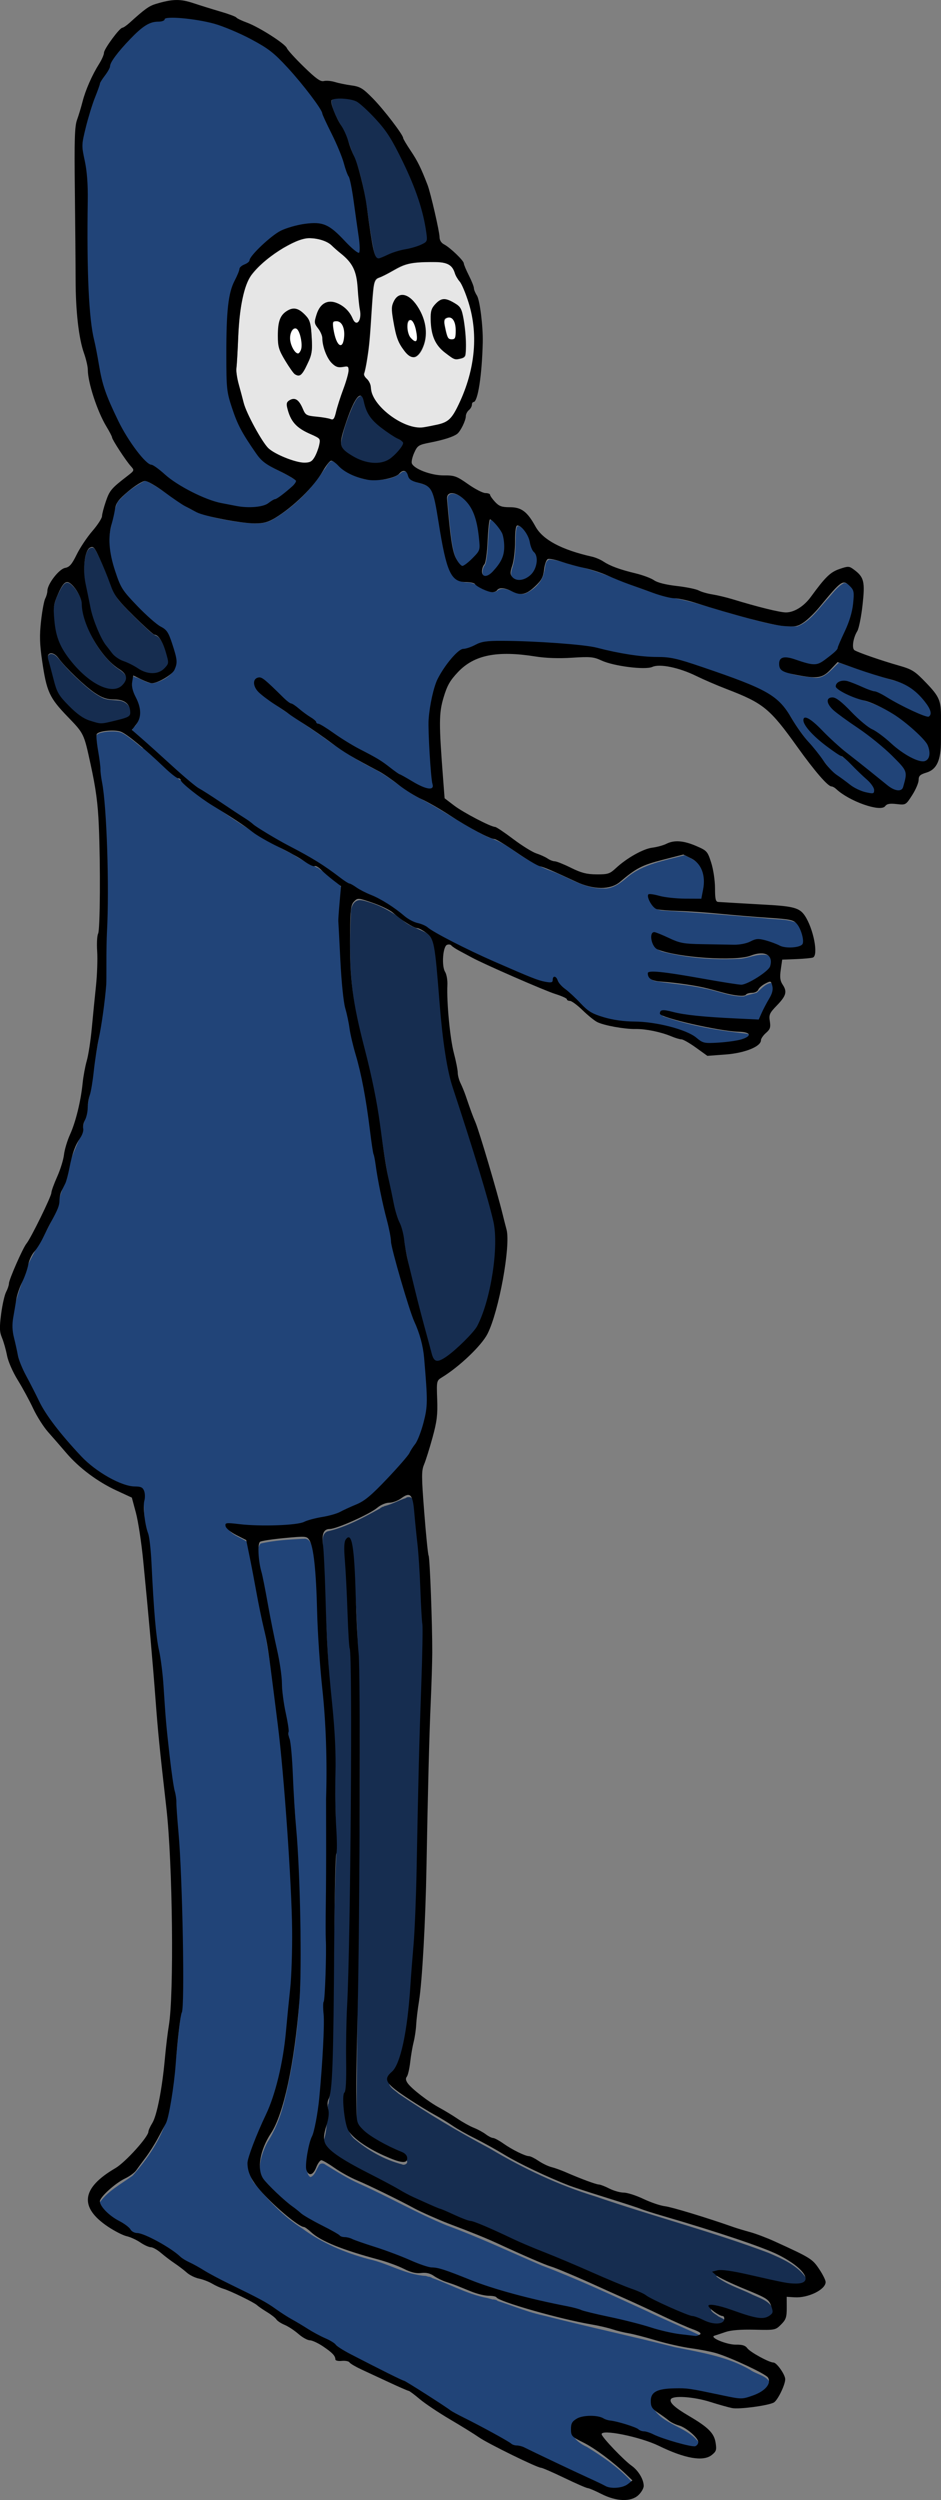 <?xml version="1.0" encoding="UTF-8" standalone="no"?>
<!-- Created with Inkscape (http://www.inkscape.org/) -->

<svg
   xmlns:dc="http://purl.org/dc/elements/1.1/"
   xmlns:cc="http://creativecommons.org/ns#"
   xmlns:rdf="http://www.w3.org/1999/02/22-rdf-syntax-ns#"
   xmlns:svg="http://www.w3.org/2000/svg"
   xmlns="http://www.w3.org/2000/svg"
   xmlns:sodipodi="http://sodipodi.sourceforge.net/DTD/sodipodi-0.dtd"
   xmlns:inkscape="http://www.inkscape.org/namespaces/inkscape"
   width="110.301mm"
   height="292.79mm"
   viewBox="0 0 110.301 292.79"
   version="1.1"
   id="svg8"
   inkscape:version="0.92.3 (2405546, 2018-03-11)"
   sodipodi:docname="Duo dive.svg">
  <rect x="0" y="0" width="110.301" height="292.79" fill="#808080" stroke="none"/>
  <title
     id="title40">Duo Dive</title>
  <defs
     id="defs2" />
  <sodipodi:namedview
     id="base"
     pagecolor="#ffffff"
     bordercolor="#666666"
     borderopacity="1.0"
     inkscape:pageopacity="0.0"
     inkscape:pageshadow="2"
     inkscape:zoom="0.35355339"
     inkscape:cx="-204.12163"
     inkscape:cy="879.69241"
     inkscape:document-units="mm"
     inkscape:current-layer="layer2"
     showgrid="false"
     fit-margin-top="0"
     fit-margin-left="0"
     fit-margin-right="0"
     fit-margin-bottom="0"
     inkscape:window-width="1600"
     inkscape:window-height="845"
     inkscape:window-x="0"
     inkscape:window-y="27"
     inkscape:window-maximized="1" />
  <g
     inkscape:groupmode="layer"
     id="layer2"
     inkscape:label="bund">
    <path
       style="opacity:1;fill:#214478;fill-opacity:1;stroke:none;stroke-width:0.985;stroke-miterlimit:4;stroke-dasharray:none;stroke-opacity:1"
       d="m 49.276,330.609 c -1.548,0.775 -6.197,-1.265 -6.278,0.987 4.126,26.699 4.614,53.747 3.96,80.706 -0.214,18.701 -1.171,37.434 -4.972,55.791 -1.931,10.107 -2.515,20.547 -5.49,30.385 -1.162,6.124 -5.019,11.46 -5.982,17.719 -1.406,6.047 -4.154,11.706 -5.362,17.75 -3.281,9.126 -9.161,16.984 -13.107,25.753 -2.91,9.451 -7.298,18.904 -6.726,29.033 1.657,14.812 9.261,28.012 17.196,40.303 6.646,8.906 14.201,17.455 23.268,23.941 5.237,3.325 11.297,4.836 17.154,6.474 1.335,6.181 0.211,12.965 2.22,19.171 2.427,19.597 2.536,39.45 5.862,58.959 2.057,19.689 3.292,39.55 6.465,59.06 2.475,30.237 3.742,60.634 2.953,90.97 -2.571,16.149 -2.756,32.733 -6.592,48.68 -2.877,9.455 -8.682,17.894 -15.181,25.223 -5.23,3.826 -11.526,6.981 -15.039,12.607 2.421,6.529 9.77,9.226 14.728,13.516 7.1,2.803 14.255,5.798 20.244,10.703 16.284,10.809 34.754,17.79 50.896,28.836 7.198,4.723 15.137,8.064 22.118,13.036 16.281,8.939 33.02,17.06 48.618,27.204 9.258,5.308 18.604,10.561 28.116,15.36 14.534,4.947 27.65,13.642 42.299,18.37 3.333,1.123 8.052,-0.323 9.561,-3.449 -5.753,-6.606 -13.194,-11.759 -20.638,-16.335 -3.202,-1.426 -8.5,-5.074 -5.273,-8.963 3.5,-4.053 9.728,-1.984 14.269,-1.303 12.998,3.196 25.079,9.828 38.383,11.691 2.642,0.232 3.107,-2.916 1.32,-4.35 -5.28,-6.059 -14.773,-6.999 -19.192,-14.005 -1.383,-3.864 2.437,-6.828 6.028,-6.43 11.502,-0.567 22.789,2.315 34.015,4.365 4.071,-1.893 11.062,-2.959 11.737,-8.412 -0.796,-4.036 -6.313,-4.549 -9.119,-6.693 -10.21,-5.897 -21.907,-7.642 -33.259,-9.973 -19.361,-4.893 -38.898,-9.082 -58.243,-14.011 -8.45,-1.825 -16.295,-5.575 -24.622,-7.682 -9.557,-1.769 -18.031,-6.97 -27.236,-9.78 -8.862,-0.475 -16.661,-5.568 -25.274,-7.41 -10.471,-2.815 -20.561,-7.05 -29.334,-13.501 -8.386,-5.288 -15.325,-12.719 -21.532,-20.378 -4.726,-7.227 0.869,-15.582 3.4,-22.537 7.011,-14.216 10.429,-29.828 11.719,-45.555 4.447,-40.812 1.332,-82.013 -2.765,-122.722 -3.223,-30.988 -8.727,-61.732 -15.158,-92.162 -2.814,-2.174 -7.481,-3.093 -8.83,-6.609 6.982,-0.163 14.245,1.328 21.359,0.557 10.467,-0.227 20.628,-3.219 30.435,-6.617 13.165,-5.01 22.158,-16.514 30.493,-27.297 6.177,-9.834 7.565,-21.841 5.982,-33.173 -0.325,-10.558 -3.452,-20.634 -7.199,-30.411 -6.65,-19.682 -10.557,-40.135 -14.526,-60.485 -3.109,-20.164 -6.164,-40.355 -11.322,-60.123 -4.777,-20.415 -5.823,-41.613 -4.639,-62.472 1.234,-4.157 -4.473,-5.845 -6.536,-8.372 -4.452,-3.892 -10.145,-5.543 -14.978,-8.903 -15.437,-7.73 -29.606,-17.706 -43.736,-27.545 -7.589,-6.375 -15.223,-12.704 -22.439,-19.506 -4.74,0.003 -9.48,-0.01 -14.22,0.014 z"
       id="path62"
       inkscape:connector-curvature="0"
       transform="scale(0.265)" />
    <path
       style="opacity:1;fill:#214478;fill-opacity:1;stroke:none;stroke-width:0.015;stroke-miterlimit:4;stroke-dasharray:none;stroke-opacity:1"
       d="m 218.111,1016.179 c -0.095,0 -0.137,0.132 -0.058,0.184 0.146,0.063 0.305,0.092 0.456,0.143 0.463,0.137 0.923,0.282 1.385,0.422 0.098,0.028 0.174,-0.103 0.106,-0.177 -0.154,-0.152 -0.364,-0.235 -0.565,-0.307 -0.424,-0.138 -0.867,-0.214 -1.31,-0.266 -0.004,-2e-4 -0.009,-3e-4 -0.013,-1e-4 z"
       id="path64"
       inkscape:connector-curvature="0"
       transform="scale(0.265)" />
    <path
       style="opacity:1;fill:#214478;fill-opacity:1;stroke:none;stroke-width:0.015;stroke-miterlimit:4;stroke-dasharray:none;stroke-opacity:1"
       d="m 267.876,1100.107 c -0.1,0.01 -0.122,0.151 -0.035,0.194 0.394,0.234 0.804,0.444 1.242,0.584 0.446,0.145 0.906,0.249 1.371,0.31 0.104,0.01 0.143,-0.146 0.051,-0.191 -0.404,-0.158 -0.822,-0.28 -1.231,-0.424 -0.458,-0.152 -0.91,-0.325 -1.37,-0.472 -0.009,-4e-4 -0.018,0 -0.028,0 z"
       id="path66"
       inkscape:connector-curvature="0"
       transform="scale(0.265)" />
    <path
       style="opacity:1;fill:#214478;fill-opacity:1;stroke:none;stroke-width:0.008;stroke-miterlimit:4;stroke-dasharray:none;stroke-opacity:1"
       d="m 280.078,1097.773 c -0.055,0.035 -0.074,0.103 -0.109,0.155 -0.029,0.045 -0.057,0.106 -0.02,0.155 0.037,0.056 0.121,0.056 0.166,0.01 0.048,-0.043 0.108,-0.075 0.145,-0.129 0.034,-0.057 -0.002,-0.123 -0.049,-0.16 -0.034,-0.038 -0.087,-0.053 -0.133,-0.031 z"
       id="path68"
       inkscape:connector-curvature="0"
       transform="scale(0.265)" />
    <path
       style="opacity:1;fill:#214478;fill-opacity:1;stroke:none;stroke-width:0.011;stroke-miterlimit:4;stroke-dasharray:none;stroke-opacity:1"
       d="m 309.286,1080.6 c -0.08,0.051 -0.049,0.156 -0.063,0.236 -0.035,0.492 -0.224,0.986 -0.586,1.331 -0.173,0.179 -0.396,0.302 -0.624,0.396 -0.249,0.091 -0.518,0.131 -0.778,0.134 -0.085,0.01 -0.175,-0.018 -0.255,0.011 -0.081,0.04 -0.057,0.172 0.032,0.184 0.291,0.04 0.587,0.049 0.88,0.025 0.246,-0.03 0.462,-0.168 0.661,-0.306 0.377,-0.279 0.67,-0.673 0.822,-1.117 0.089,-0.268 0.126,-0.565 0.048,-0.839 -0.018,-0.056 -0.086,-0.077 -0.137,-0.054 z"
       id="path70"
       inkscape:connector-curvature="0"
       transform="scale(0.265)" />
    <path
       style="opacity:1;fill:#214478;fill-opacity:1;stroke:none;stroke-width:0.005;stroke-miterlimit:4;stroke-dasharray:none;stroke-opacity:1"
       d="m 340.025,1052.049 c -0.059,0.016 -0.091,0.088 -0.062,0.142 0.051,0.081 0.11,0.155 0.161,0.236 0.103,0.156 0.194,0.321 0.278,0.489 0.018,0.043 0.056,0.083 0.106,0.082 0.063,0 0.113,-0.065 0.096,-0.125 -0.04,-0.114 -0.092,-0.224 -0.148,-0.331 -0.064,-0.118 -0.127,-0.238 -0.213,-0.342 -0.045,-0.048 -0.086,-0.1 -0.139,-0.14 -0.024,-0.014 -0.052,-0.017 -0.079,-0.011 z"
       id="path72"
       inkscape:connector-curvature="0"
       transform="scale(0.265)" />
    <path
       style="opacity:1;fill:#214478;fill-opacity:1;stroke:none;stroke-width:0.008;stroke-miterlimit:4;stroke-dasharray:none;stroke-opacity:1"
       d="m 58.784,987.718 c -0.063,0.013 -0.099,0.09 -0.066,0.146 0.033,0.054 0.1,0.076 0.15,0.11 0.355,0.209 0.741,0.364 1.142,0.461 0.065,0.012 0.129,0.04 0.195,0.034 0.068,-0.011 0.107,-0.098 0.067,-0.155 -0.041,-0.056 -0.116,-0.065 -0.174,-0.094 -0.42,-0.167 -0.84,-0.336 -1.261,-0.5 -0.017,-0.007 -0.035,-0.004 -0.053,-0.002 z"
       id="path74"
       inkscape:connector-curvature="0"
       transform="scale(0.265)" />
    <path
       style="opacity:1;fill:#214478;fill-opacity:1;stroke:none;stroke-width:0.005;stroke-miterlimit:4;stroke-dasharray:none;stroke-opacity:1"
       d="m 150.904,392.041 c -0.057,0.017 -0.087,0.085 -0.062,0.138 0.051,0.1 0.099,0.202 0.146,0.303 0.027,0.061 0.118,0.078 0.163,0.027 0.04,-0.039 0.029,-0.101 0.038,-0.152 0.002,-0.055 0.024,-0.12 -0.019,-0.164 -0.051,-0.05 -0.113,-0.09 -0.17,-0.133 -0.027,-0.021 -0.062,-0.028 -0.095,-0.02 z"
       id="path76"
       inkscape:connector-curvature="0"
       transform="scale(0.265)" />
    <path
       style="opacity:1;fill:#214478;fill-opacity:1;stroke:none;stroke-width:0.005;stroke-miterlimit:4;stroke-dasharray:none;stroke-opacity:1"
       d="m 140.277,383.416 c -0.061,0.018 -0.091,0.098 -0.054,0.15 0.028,0.041 0.079,0.057 0.118,0.084 0.232,0.134 0.461,0.274 0.692,0.41 0.055,0.03 0.131,-0.003 0.144,-0.064 0.016,-0.051 -0.018,-0.101 -0.061,-0.126 -0.244,-0.168 -0.497,-0.326 -0.767,-0.45 -0.023,-0.01 -0.048,-0.01 -0.072,-0.004 z"
       id="path78"
       inkscape:connector-curvature="0"
       transform="scale(0.265)" />
    <path
       style="opacity:1;fill:#214478;fill-opacity:1;stroke:none;stroke-width:0.005;stroke-miterlimit:4;stroke-dasharray:none;stroke-opacity:1"
       d="m 79.34,344.464 c -0.059,0.004 -0.105,0.066 -0.089,0.123 0.013,0.054 0.068,0.081 0.105,0.118 0.216,0.185 0.434,0.368 0.652,0.55 0.045,0.037 0.119,0.026 0.15,-0.024 0.03,-0.045 0.01,-0.1 -0.011,-0.144 -0.091,-0.227 -0.281,-0.401 -0.494,-0.513 -0.093,-0.047 -0.19,-0.088 -0.292,-0.11 -0.007,-10e-4 -0.014,-2.6e-4 -0.021,-5e-4 z"
       id="path80"
       inkscape:connector-curvature="0"
       transform="scale(0.265)" />
    <path
       style="opacity:1;fill:#214478;fill-opacity:1;stroke:none;stroke-width:0.022;stroke-miterlimit:4;stroke-dasharray:none;stroke-opacity:1"
       d="m 49.54,323.255 c -1.547,0.016 -3.101,0.156 -4.607,0.526 -0.613,0.162 -1.238,0.346 -1.769,0.704 -0.212,0.149 -0.419,0.347 -0.454,0.617 -0.08,0.435 -0.043,0.88 -0.041,1.319 0.048,1.5 0.249,2.99 0.467,4.474 -0.002,0.113 0.14,0.166 0.208,0.072 0.333,-0.298 0.808,-0.355 1.235,-0.346 0.498,-0.011 0.991,0.022 1.486,0.088 0.797,0.086 1.595,0.219 2.399,0.186 0.286,-0.015 0.572,-0.065 0.836,-0.18 4.491,-0.006 8.982,-0.011 13.473,-0.017 0.115,-0.007 0.125,-0.161 0.029,-0.207 -2.02,-1.708 -4.068,-3.388 -6.223,-4.926 -0.841,-0.588 -1.689,-1.175 -2.613,-1.626 -0.874,-0.411 -1.846,-0.549 -2.8,-0.63 -0.541,-0.042 -1.084,-0.056 -1.626,-0.053 z"
       id="path82"
       inkscape:connector-curvature="0"
       transform="scale(0.265)" />
    <path
       style="opacity:1;fill:#214478;fill-opacity:1;stroke:none;stroke-width:0.488;stroke-miterlimit:4;stroke-dasharray:none;stroke-opacity:1"
       d="m 146.561,203.784 c -1.571,0.653 -2.171,2.732 -3.301,3.928 -5.745,8.861 -13.462,16.564 -22.607,21.889 -4.647,2.715 -10.36,1.573 -15.457,1.056 -8.783,-1.334 -17.857,-3.047 -25.272,-8.275 -5.211,-3.302 -10.003,-7.374 -15.625,-9.961 -4.644,2.272 -8.94,5.474 -12.256,9.443 -1.959,4.178 -2.433,8.891 -3.463,13.351 -1.043,8.731 1.653,17.439 5.331,25.255 4.452,5.935 9.908,11.088 15.503,15.938 2.376,1.735 5.221,3.362 5.82,6.521 1.085,3.772 3.323,7.621 2.447,11.631 -1.412,4.03 -5.649,6.319 -9.556,7.362 -3.335,0.406 -6.054,-2.497 -9.203,-2.775 -1.403,3.627 -0.128,7.49 1.486,10.815 1.721,3.434 1.998,7.832 -0.629,10.906 -2.081,1.648 -1.456,3.11 0.647,4.299 9.114,7.844 17.62,16.429 27.237,23.667 9.782,6.235 19.342,12.82 28.976,19.257 11.083,6.901 23.192,12.134 33.489,20.269 5.474,3.872 11.525,6.83 17.582,9.662 5.211,2.475 9.4,6.539 14.287,9.515 2.917,1.436 6.19,2.099 8.802,4.163 14.003,8.333 29.085,14.673 44.092,20.947 3.07,1.056 6.324,2.705 9.635,2.225 0.963,-0.246 0.31,-2.504 1.55,-1.762 1.771,2.717 4.19,4.918 6.639,7.034 4.224,3.71 7.853,8.705 13.657,9.983 10.165,3.403 21.231,1.443 31.401,4.858 4.461,1.229 8.797,3.005 12.448,5.889 3.319,1.955 7.365,0.655 10.964,0.581 3.491,-0.643 7.611,-0.373 10.476,-2.78 1.192,-1.368 -1.293,-1.877 -2.228,-1.942 -12,-1.361 -24.033,-3.377 -35.465,-7.342 -0.851,-0.045 -2.033,-1.418 -0.69,-1.727 3.56,-0.372 6.955,1.357 10.502,1.528 10.762,1.462 21.641,1.942 32.488,2.242 1.741,-4.208 4.399,-8.058 6.018,-12.334 0.414,-1.531 0.364,-3.706 -0.985,-4.724 -2.724,0.281 -4.586,2.63 -6.498,4.307 -1.872,0.658 -3.893,0.891 -5.73,1.683 -5.998,0.215 -11.665,-2.482 -17.516,-3.504 -7.036,-1.639 -14.285,-2.028 -21.381,-3.197 -1.467,-0.133 -3.365,-1.503 -2.76,-3.096 7.983,-0.459 15.84,1.737 23.704,2.845 5.885,0.862 11.729,2.296 17.674,2.624 4.017,-0.923 7.383,-3.633 10.71,-5.946 2.668,-1.777 3.141,-6.713 -0.195,-8.025 -4.494,-0.824 -8.699,1.791 -13.188,1.711 -10.667,0.512 -21.483,-0.376 -31.875,-2.863 -2.37,-0.432 -4.858,-1.783 -5.131,-4.446 -0.08,-1.049 -0.799,-2.936 0.419,-3.515 5.187,1.035 9.772,4.875 15.279,4.818 7.913,0.361 15.889,0.952 23.794,0.3 3.388,-0.554 6.615,-2.927 10.134,-1.575 4.639,1.195 9.197,4.064 14.169,2.833 1.879,-0.127 3.778,-1.755 3.018,-3.767 -0.675,-2.828 -1.551,-6.156 -4.06,-7.898 -4.192,-1.64 -8.893,-1.204 -13.295,-1.819 -14.782,-1.241 -29.569,-2.48 -44.37,-3.373 -2.023,-0.035 -4.274,-0.406 -5.3,-2.377 -0.635,-1.133 -2.019,-2.676 -1.365,-4.003 4.279,0.397 8.509,1.624 12.849,1.768 3.451,0.089 7.116,0.764 10.456,-0.296 1.262,-3.944 1.495,-8.473 0.276,-12.496 -1.245,-3.73 -5.035,-5.627 -8.373,-7.107 -8.775,2.421 -18.38,3.805 -25.519,9.957 -2.979,2.535 -6.472,5.104 -10.602,4.74 -7.968,0.102 -14.815,-4.724 -22.04,-7.434 -6.392,-2.239 -12.255,-5.642 -17.736,-9.59 -3.366,-2.36 -6.969,-4.356 -10.887,-5.611 -10.904,-5.174 -20.652,-12.467 -31.486,-17.798 -6.832,-3.819 -12.592,-9.306 -19.672,-12.737 -7.849,-3.988 -15.204,-8.812 -22.295,-14.012 -8.868,-6.284 -18.18,-11.959 -26.84,-18.523 -1.516,-1.452 -3.743,-3.983 -2.21,-6.099 1.631,-1.792 3.652,0.462 4.923,1.532 4.231,3.644 7.922,8.006 12.841,10.758 2.693,2.271 5.921,3.943 8.429,6.384 2.033,1.896 4.834,2.813 7.048,4.53 6.926,4.797 14.452,8.613 21.703,12.859 5.41,3.852 10.832,7.749 16.894,10.543 1.917,0.704 4.291,2.507 6.336,1.358 0.889,-1.785 -0.421,-3.856 -0.298,-5.745 -0.718,-9.165 -1.515,-18.42 -0.817,-27.602 0.94,-7.355 2.568,-15.014 7.42,-20.878 2.399,-3.026 4.769,-6.915 8.958,-7.478 3.729,-1.355 7.369,-3.224 11.449,-3.129 12.107,-0.187 24.227,0.547 36.282,1.621 10.278,0.812 20.1,4.399 30.412,5.02 6.719,0.425 13.565,0.536 19.941,2.94 11.804,4.018 23.977,7.438 34.911,13.551 4.852,2.641 8.489,6.973 11.099,11.785 4.677,7.42 10.693,13.827 15.965,20.806 3.445,3.962 8.044,6.739 12.416,9.563 2.328,1.008 4.886,2.227 7.46,2.001 1.607,-1.283 3e-4,-3.682 -1.164,-4.721 -5.59,-5.713 -11.353,-11.399 -18.164,-15.652 -4.213,-3.293 -8.744,-6.732 -11.239,-11.559 -0.612,-1.001 0.486,-1.915 1.348,-1.14 5.276,3.624 9.455,8.628 14.526,12.541 7.676,6.336 15.183,12.942 23.342,18.65 1.685,0.876 4.655,0.954 5.014,-1.463 0.712,-2.782 1.905,-6.426 -0.572,-8.7 -8.111,-9.73 -19.022,-16.418 -28.995,-24.005 -1.474,-1.475 -4.321,-3.02 -3.614,-5.481 1.43,-1.742 3.853,0.091 5.041,1.255 5.395,4.762 10.266,10.233 16.619,13.793 6.263,4.316 11.595,10.74 19.329,12.407 2.63,0.613 4.106,-2.42 3.648,-4.636 -0.329,-4.055 -4.064,-6.589 -6.639,-9.311 -7.218,-6.88 -16.16,-11.833 -25.767,-14.462 -3.085,-1.273 -6.638,-2.332 -8.855,-4.953 -0.263,-1.99 2.513,-2.238 3.909,-2.066 4.763,0.827 8.918,3.682 13.619,4.742 5.634,2.608 10.768,6.215 16.532,8.586 2.217,0.79 4.422,2.328 6.827,2.269 1.948,-1.387 0.38,-4.205 -0.722,-5.673 -3.772,-5.348 -9.283,-9.49 -15.707,-11.019 -8.115,-2.316 -16.115,-5.121 -24.086,-7.804 -3.12,2.754 -6.125,7.235 -10.875,6.644 -4.422,-0.54 -9.046,-0.943 -13.164,-2.772 -1.684,-0.865 -2.188,-3.827 -0.648,-5.006 2.627,-1.211 5.485,0.671 8.082,1.176 3.608,1.024 8.08,2.195 11.185,-0.692 2.707,-2.035 5.795,-4.09 6.643,-7.606 2.843,-6.56 6.105,-13.229 6.107,-20.548 0.554,-3.008 -1.957,-6.296 -4.997,-6.409 -3.26,1.689 -5.343,5.02 -7.836,7.625 -3.84,4.231 -7.306,9.474 -12.865,11.549 -9.14,0.414 -17.968,-2.696 -26.712,-4.938 -9.915,-2.725 -19.646,-6.256 -29.817,-7.911 -14.35,-3.289 -27.329,-10.808 -41.719,-13.982 -3.844,-0.797 -7.561,-2.703 -11.522,-2.704 -2.037,0.787 -1.629,3.651 -2.212,5.368 -0.729,4.436 -4.395,7.931 -8.371,9.665 -4.125,1.268 -7.843,-3.555 -11.888,-1.624 -2.244,2.241 -5.574,0.136 -7.835,-0.999 -1.818,-1.253 -3.768,-2.343 -6.067,-2.272 -2.745,-0.084 -5.497,-1.331 -6.59,-3.978 -3.247,-6.678 -3.759,-14.267 -5.243,-21.449 -1.161,-5.182 -1.27,-10.817 -3.847,-15.565 -2.429,-3.636 -8.648,-2.114 -10.17,-6.635 -0.377,-1.598 -2.28,-1.82 -3.369,-0.785 -4.34,3.527 -10.341,3.191 -15.589,2.827 -4.966,-0.949 -9.407,-3.645 -13.055,-7.081 -0.627,-0.438 -1.311,-1.002 -2.119,-0.985 z"
       id="path86"
       inkscape:connector-curvature="0"
       transform="scale(0.265)" />
    <path
       style="opacity:1;fill:#214478;fill-opacity:1;stroke:none;stroke-width:0.005;stroke-miterlimit:4;stroke-dasharray:none;stroke-opacity:1"
       d="m 59.011,298.9 c -0.044,0.021 -0.058,0.071 -0.062,0.116 -0.006,0.053 -0.023,0.106 -0.022,0.159 0.007,0.053 0.059,0.088 0.111,0.087 0.168,0.019 0.333,0.046 0.5,0.076 0.063,0.01 0.126,-0.049 0.116,-0.113 -0.004,-0.051 -0.051,-0.081 -0.093,-0.099 -0.156,-0.077 -0.312,-0.155 -0.47,-0.229 -0.026,-0.011 -0.054,-0.008 -0.08,0.002 z"
       id="path88"
       inkscape:connector-curvature="0"
       transform="scale(0.265)" />
    <path
       style="opacity:1;fill:#214478;fill-opacity:1;stroke:none;stroke-width:0.005;stroke-miterlimit:4;stroke-dasharray:none;stroke-opacity:1"
       d="m 310.738,397.498 c -0.088,0.019 -0.174,0.051 -0.26,0.073 -0.168,0.046 -0.337,0.091 -0.503,0.13 -0.06,0.014 -0.099,0.084 -0.073,0.141 0.018,0.048 0.072,0.068 0.121,0.065 0.23,0.004 0.461,0.003 0.691,0.002 0.055,-10e-4 0.096,-0.051 0.099,-0.103 0.012,-0.069 0.03,-0.138 0.037,-0.208 -2e-5,-0.058 -0.053,-0.104 -0.11,-0.099 z"
       id="path90"
       inkscape:connector-curvature="0"
       transform="scale(0.265)" />
    <path
       style="opacity:1;fill:#214478;fill-opacity:1;stroke:none;stroke-width:0.005;stroke-miterlimit:4;stroke-dasharray:none;stroke-opacity:1"
       d="m 372.89,334.6 c -0.067,10e-4 -0.116,0.077 -0.09,0.139 0.024,0.055 0.083,0.081 0.125,0.119 0.978,0.768 1.936,1.563 2.879,2.375 0.037,0.031 0.078,0.072 0.131,0.061 0.066,-0.009 0.107,-0.09 0.074,-0.148 -0.029,-0.046 -0.075,-0.079 -0.112,-0.118 -0.597,-0.573 -1.206,-1.134 -1.847,-1.658 -0.277,-0.224 -0.558,-0.445 -0.862,-0.631 -0.086,-0.051 -0.174,-0.101 -0.269,-0.136 -0.01,-8.7e-4 -0.019,-0.002 -0.029,-0.003 z"
       id="path92"
       inkscape:connector-curvature="0"
       transform="scale(0.265)" />
    <path
       style="opacity:1;fill:#162d50;fill-opacity:1;stroke:none;stroke-width:0.488;stroke-miterlimit:4;stroke-dasharray:none;stroke-opacity:1"
       d="m 158.942,397.807 c -2.815,0.262 -3.914,3.625 -3.722,6.07 -0.787,15.84 -0.596,31.88 3.024,47.4 3.234,14.605 7.355,29.028 9.401,43.873 2.175,14.317 4.109,28.74 7.906,42.735 1.541,4.091 3.093,8.197 3.502,12.591 3.056,16.017 7.357,31.774 11.676,47.488 0.733,1.472 0.649,4.307 2.692,4.625 3.864,-0.536 6.629,-3.809 9.498,-6.173 3.916,-3.848 8.497,-7.458 10.284,-12.87 5.08,-12.766 6.87,-26.747 6.076,-40.421 -2.281,-11.43 -6.04,-22.516 -9.404,-33.663 -3.502,-11.66 -7.766,-23.103 -10.804,-34.895 -3.847,-17.975 -3.966,-36.477 -6.459,-54.645 -0.353,-3.194 -1.728,-6.472 -4.749,-7.981 -3.041,-1.585 -6.431,-2.497 -9.135,-4.724 -4.546,-3.729 -9.678,-6.756 -15.344,-8.448 -1.44,-0.449 -2.911,-0.995 -4.442,-0.963 z"
       id="path94"
       inkscape:connector-curvature="0"
       transform="scale(0.265)" />
    <path
       style="opacity:1;fill:#162d50;fill-opacity:1;stroke:none;stroke-width:0.69;stroke-miterlimit:4;stroke-dasharray:none;stroke-opacity:1"
       d="m 180.887,661.641 c -3.724,0.929 -7.064,3.068 -10.834,3.958 -8.099,4.343 -16.184,9.132 -25.249,11.184 -3.154,1.412 -1.696,5.768 -1.93,8.439 1.312,24.03 1.502,48.136 4.25,72.07 1.11,20.137 0.982,40.35 1.743,60.482 -1.298,24.617 -1.001,49.294 -1.525,73.937 -0.449,11.89 0.116,23.919 -1.668,35.703 -1.2,6.054 -0.551,12.368 -2.379,18.335 -0.421,4.581 4.455,7.243 7.636,9.577 11.589,6.88 23.589,13.098 35.69,19.031 8.804,4.057 17.781,7.728 26.92,10.914 20.52,9.164 41.299,17.735 62.022,26.439 11.523,4.443 22.005,11.346 33.969,14.701 3.424,1.114 8.222,4.137 11.363,0.884 1.306,-2.055 -2.084,-2.882 -3.261,-3.674 -0.981,-0.866 -3.103,-1.742 -3.2,-3.103 8.038,0.825 15.459,5.492 23.7,5.578 2.304,0.292 4.73,-1.583 4.051,-4.046 -0.417,-5.172 -6.517,-6.411 -10.292,-8.405 -5.073,-2.395 -10.737,-4.132 -15.125,-7.67 2.453,-1.17 5.6,0 8.228,0.081 9.449,1.152 18.572,4.541 28.098,5.007 2.161,0.296 5.14,-1.482 3.699,-3.911 -3.736,-5.943 -10.67,-8.848 -16.87,-11.536 -25.134,-9.433 -51.163,-16.182 -76.535,-24.919 -16.392,-5.006 -31.938,-12.386 -46.638,-21.136 -13.875,-7.419 -27.48,-15.415 -40.459,-24.307 -1.606,-1.5 -5.308,-3.384 -3.957,-6.078 6.646,-7.35 7.087,-17.884 8.485,-27.197 5.18,-47.052 4.068,-94.464 6.016,-141.694 1.197,-28.413 -0.127,-56.923 -3.631,-85.135 -0.239,-1.313 -0.485,-3.613 -2.315,-3.508 z m -26.665,19.146 c 2.041,1.58 1.379,4.933 1.947,7.208 1.552,22.474 2.495,45.003 2.801,67.53 0.582,59.78 -0.978,119.551 -1.216,179.326 -0.284,2.977 0.345,6.081 2.879,7.958 5.467,5.211 13.035,7.26 18.991,11.704 1.415,1.261 -0.512,2.666 -1.854,1.98 -7.845,-2.048 -15.206,-6.239 -21.353,-11.527 -3.367,-3.38 -3.264,-8.665 -3.954,-13.083 -0.368,-2.374 0.048,-4.647 0.771,-6.851 1.052,-20.334 0.814,-40.723 1.57,-61.073 0.851,-42.882 1.173,-85.781 0.738,-128.669 -0.946,-17.181 -2.337,-34.374 -2.325,-51.587 0.223,-0.81 -0.076,-2.662 1.004,-2.914 z"
       id="path96"
       inkscape:connector-curvature="0"
       transform="scale(0.265)" />
    <path
       style="opacity:1;fill:#162d50;fill-opacity:1;stroke:none;stroke-width:0.011;stroke-miterlimit:4;stroke-dasharray:none;stroke-opacity:1"
       d="m 145.252,929.774 c -0.094,0.023 -0.098,0.135 -0.12,0.211 -0.113,0.481 -0.149,0.977 -0.144,1.47 -0.004,0.086 0.107,0.145 0.172,0.085 0.062,-0.062 0.046,-0.161 0.061,-0.241 0.046,-0.469 0.104,-0.938 0.155,-1.408 0.009,-0.069 -0.055,-0.134 -0.125,-0.118 z"
       id="path98"
       inkscape:connector-curvature="0"
       transform="scale(0.265)" />
    <path
       style="opacity:1;fill:#162d50;fill-opacity:1;stroke:none;stroke-width:0.005;stroke-miterlimit:4;stroke-dasharray:none;stroke-opacity:1"
       d="m 180.634,661.602 c -0.26,0.023 -0.512,0.098 -0.756,0.19 -0.069,0.029 -0.141,0.051 -0.206,0.088 -0.057,0.035 -0.064,0.125 -0.011,0.167 0.038,0.035 0.093,0.025 0.137,0.009 0.281,-0.088 0.564,-0.17 0.849,-0.247 0.051,-0.01 0.097,-0.056 0.092,-0.11 -10e-4,-0.054 -0.052,-0.098 -0.105,-0.095 z"
       id="path100"
       inkscape:connector-curvature="0"
       transform="scale(0.265)" />
    <path
       style="opacity:1;fill:#162d50;fill-opacity:1;stroke:none;stroke-width:0.005;stroke-miterlimit:4;stroke-dasharray:none;stroke-opacity:1"
       d="m 169.38,665.851 c -0.061,0.014 -0.115,0.049 -0.172,0.073 -0.317,0.154 -0.626,0.323 -0.927,0.506 -0.042,0.024 -0.088,0.06 -0.085,0.113 -0.004,0.069 0.076,0.123 0.139,0.095 0.171,-0.088 0.339,-0.182 0.508,-0.273 0.2,-0.109 0.401,-0.215 0.6,-0.325 0.057,-0.033 0.066,-0.122 0.015,-0.164 -0.02,-0.02 -0.051,-0.028 -0.078,-0.026 z"
       id="path102"
       inkscape:connector-curvature="0"
       transform="scale(0.265)" />
    <path
       style="opacity:1;fill:#162d50;fill-opacity:1;stroke:none;stroke-width:0.005;stroke-miterlimit:4;stroke-dasharray:none;stroke-opacity:1"
       d="m 187.157,719.396 c -0.06,0.002 -0.105,0.062 -0.097,0.12 0.008,0.577 0.022,1.154 0.03,1.731 0.003,0.097 1.9e-4,0.194 0.007,0.291 0.008,0.069 0.094,0.113 0.153,0.076 0.046,-0.023 0.056,-0.077 0.053,-0.124 0.002,-0.426 -0.006,-0.852 -0.014,-1.278 -0.006,-0.234 -0.01,-0.468 -0.023,-0.701 4e-4,-0.055 -0.039,-0.112 -0.098,-0.114 -0.004,-3.2e-4 -0.008,-9.1e-4 -0.012,-10e-4 z"
       id="path104"
       inkscape:connector-curvature="0"
       transform="scale(0.265)" />
    <path
       style="opacity:1;fill:#214478;fill-opacity:1;stroke:none;stroke-width:0.488;stroke-miterlimit:4;stroke-dasharray:none;stroke-opacity:1"
       d="m 133.698,680.061 c -6.151,0.357 -12.398,0.664 -18.402,2.085 -1.679,1.748 -0.905,4.608 -0.874,6.802 1.334,9.104 3.601,18.051 5.166,27.121 2.04,10.738 4.698,21.394 5.345,32.339 0.612,6.911 2.455,13.651 2.891,20.562 1.761,8.412 1.415,17.108 2.137,25.65 2.004,27.786 3.523,55.653 2.812,83.521 -0.822,17.553 -3.035,35.117 -7.444,52.142 -1.529,5.813 -3.769,11.433 -7.059,16.476 -2.633,5.13 -4.74,11.617 -2.145,17.162 4.853,6.426 11.292,11.487 17.676,16.317 5.583,3.712 11.736,6.498 17.5,9.884 6.352,1.492 12.409,4.052 18.615,6.046 7.15,2.327 13.902,5.882 21.234,7.62 8.302,1.376 15.827,5.5 23.829,7.972 13.369,4.823 27.423,7.192 41.17,10.595 11.521,3.271 23.374,5.275 34.817,8.848 5.905,1.547 12.012,3.013 18.147,2.754 0.875,-0.015 2.144,-1.112 0.886,-1.714 -8.058,-3.788 -16.302,-7.213 -24.333,-11.085 -15.256,-6.969 -30.482,-14.066 -46.17,-20.006 -13.946,-5.967 -27.68,-12.467 -41.933,-17.674 -13.128,-5.391 -25.447,-12.503 -38.394,-18.296 -5.341,-2.355 -10.244,-5.506 -15.221,-8.514 -1.067,-0.934 -2.667,-0.655 -3.107,0.753 -1.034,1.59 -1.602,4.048 -3.524,4.723 -2.018,-1.205 -1.2,-4.085 -1.247,-6.025 0.411,-6.685 3.767,-12.713 4.502,-19.352 1.916,-13.42 2.752,-26.99 3.125,-40.535 -0.272,-9.391 0.87,-18.725 0.712,-28.119 0.14,-33.242 0.321,-66.486 -0.006,-99.727 -0.235,-15.401 -2.725,-30.657 -3.225,-46.045 -0.777,-12.414 -0.485,-24.967 -2.702,-37.245 -0.454,-2.15 -1.387,-5.518 -4.261,-5.04 l -0.354,0.004 z"
       id="path106"
       inkscape:connector-curvature="0"
       transform="scale(0.265)" />
    <path
       style="opacity:1;fill:#214478;fill-opacity:1;stroke:none;stroke-width:0.005;stroke-miterlimit:4;stroke-dasharray:none;stroke-opacity:1"
       d="m 189.717,1006.139 c -0.061,0 -0.114,0.06 -0.101,0.121 0.008,0.05 0.055,0.079 0.1,0.091 0.367,0.124 0.734,0.249 1.1,0.377 0.05,0.015 0.106,0.046 0.155,0.014 0.061,-0.032 0.066,-0.128 0.01,-0.168 -0.06,-0.039 -0.13,-0.061 -0.195,-0.091 -0.334,-0.138 -0.678,-0.254 -1.03,-0.339 -0.013,0 -0.026,0 -0.04,0 z"
       id="path108"
       inkscape:connector-curvature="0"
       transform="scale(0.265)" />
    <path
       style="opacity:1;fill:#214478;fill-opacity:1;stroke:none;stroke-width:0.043;stroke-miterlimit:4;stroke-dasharray:none;stroke-opacity:1"
       d="m 144.451,773.298 c -0.188,0.059 -0.078,0.309 -0.109,0.455 0.021,4.845 0.065,9.69 0.083,14.535 0.014,0.892 -0.004,1.787 0.044,2.678 0.049,0.159 0.249,0.049 0.216,-0.087 0.074,-1.709 0.045,-3.42 0.058,-5.131 0.005,-4.07 0.002,-8.141 -0.14,-12.209 0.002,-0.104 -0.015,-0.247 -0.152,-0.241 z"
       id="path110"
       inkscape:connector-curvature="0"
       transform="scale(0.265)" />
    <path
       style="opacity:1;fill:#214478;fill-opacity:1;stroke:none;stroke-width:0.005;stroke-miterlimit:4;stroke-dasharray:none;stroke-opacity:1"
       d="m 144.586,790.939 c -0.047,-3.7e-4 -0.103,0.01 -0.124,0.058 -0.022,0.047 -0.008,0.101 -0.012,0.151 0.001,0.371 -8.6e-4,0.742 0.005,1.112 -4.7e-4,0.05 0.011,0.11 0.062,0.131 0.058,0.032 0.135,-0.011 0.143,-0.075 0.011,-0.135 0.009,-0.272 0.013,-0.407 0.005,-0.291 0.013,-0.582 0.015,-0.873 -0.002,-0.054 -0.049,-0.097 -0.103,-0.096 z"
       id="path112"
       inkscape:connector-curvature="0"
       transform="scale(0.265)" />
    <path
       style="opacity:1;fill:#214478;fill-opacity:1;stroke:none;stroke-width:0.345;stroke-miterlimit:4;stroke-dasharray:none;stroke-opacity:1"
       d="m 76.492,7.723 c -1.479,0.063 -3.334,-0.184 -4.226,1.298 -1.327,0.531 -2.981,0.314 -4.411,0.717 -4.432,0.924 -7.442,4.714 -10.546,7.693 -3.226,3.518 -6.774,7.002 -8.72,11.429 -0.689,3.163 -3.495,5.422 -4.612,8.464 -2.883,8.071 -5.922,16.179 -7.374,24.66 -0.838,5.735 1.718,11.21 1.739,16.914 0.483,14.23 -0.013,28.487 0.483,42.723 0.313,10.649 0.806,21.368 3.256,31.777 1.682,8.285 2.713,16.827 6.295,24.58 4.114,9.598 8.927,19.228 16.473,26.616 1.455,1.429 3.612,1.686 5.082,3.117 3.812,3.187 7.699,6.326 12.108,8.67 6.297,3.58 13.136,6.278 20.331,7.327 2.965,0.712 5.983,1.026 9.029,0.816 3.117,0.041 6.388,-0.449 8.864,-2.5 1.735,-0.983 3.634,-1.673 5.126,-3.062 2.06,-1.753 4.398,-3.388 5.833,-5.717 -0.127,-1.345 -1.881,-1.814 -2.813,-2.538 -5.051,-2.966 -11.178,-4.812 -14.567,-9.938 -4.536,-6.28 -8.671,-12.988 -10.87,-20.468 -1.652,-4.33 -2.344,-8.933 -2.304,-13.554 -0.096,-11.432 -0.614,-22.966 1.061,-34.305 0.514,-3.932 2.122,-7.559 3.771,-11.127 0.704,-1.386 0.65,-3.354 2.437,-3.795 1.459,-0.624 2.703,-1.651 3.267,-3.165 3.211,-4.275 7.266,-7.893 11.595,-11.007 4.662,-2.783 10.17,-3.922 15.529,-4.354 4.374,-0.386 8.57,1.858 11.435,5.053 2.932,2.601 5.439,5.762 8.75,7.898 1.052,0.552 1.045,-0.941 0.973,-1.587 -0.539,-8.854 -2.056,-17.62 -3.434,-26.374 -0.414,-3.279 -1.589,-6.354 -2.783,-9.407 -2.302,-8.424 -6.645,-16.054 -10.125,-24.005 -1.956,-4.658 -5.401,-8.5 -8.456,-12.461 C 129.731,32.237 124.732,26.262 118.641,21.521 110.944,16.498 102.514,12.503 93.67,9.975 88.052,8.645 82.272,7.769 76.492,7.723 Z"
       id="path114"
       inkscape:connector-curvature="0"
       transform="scale(0.265)" />
    <path
       style="opacity:1;fill:#162d50;fill-opacity:1;stroke:none;stroke-width:0.345;stroke-miterlimit:4;stroke-dasharray:none;stroke-opacity:1"
       d="m 159.597,174.978 c -1.852,0.515 -2.539,2.708 -3.422,4.208 -2.204,5.001 -4.107,10.2 -5.177,15.567 -0.556,2.359 0.916,4.557 2.864,5.753 4.529,3.239 10.44,5.678 16.034,4.069 3.617,-1.144 6.364,-4.121 8.41,-7.196 0.571,-0.753 0.659,-1.982 -0.393,-2.38 -4.864,-3.011 -10.042,-5.955 -13.632,-10.502 -1.994,-2.542 -2.403,-5.827 -3.574,-8.731 -0.22,-0.409 -0.608,-0.814 -1.11,-0.789 z"
       id="path116"
       inkscape:connector-curvature="0"
       transform="scale(0.265)" />
    <path
       style="opacity:1;fill:#162d50;fill-opacity:1;stroke:none;stroke-width:0.345;stroke-miterlimit:4;stroke-dasharray:none;stroke-opacity:1"
       d="m 150.062,43.468 c -1.136,0.131 -3.246,-0.08 -3.489,1.447 0.501,3.875 2.474,7.412 4.395,10.758 2.808,4.597 3.894,9.955 6.181,14.8 4.945,13.014 5.432,27.092 8.262,40.603 0.375,1.264 0.733,3.537 2.465,3.45 3.349,-1.021 6.417,-2.883 9.89,-3.559 3.649,-0.981 7.654,-1.409 10.821,-3.617 1.285,-1.234 0.412,-3.284 0.403,-4.826 -2.074,-14.223 -8.207,-27.463 -15.035,-39.972 -3.678,-6.454 -8.814,-11.999 -14.481,-16.753 -2.583,-2.17 -6.204,-2.288 -9.411,-2.332 z"
       id="path118"
       inkscape:connector-curvature="0"
       transform="scale(0.265)" />
    <path
       style="opacity:1;fill:#162d50;fill-opacity:1;stroke:none;stroke-width:0.172;stroke-miterlimit:4;stroke-dasharray:none;stroke-opacity:1"
       d="m 22.704,289.008 c -1.197,-0.082 -1.952,1.272 -1.571,2.325 1.023,4.094 2.091,8.181 3.253,12.239 0.752,2.837 2.473,5.282 4.498,7.36 2.587,2.717 5.305,5.429 8.623,7.242 2.206,0.924 4.478,1.852 6.872,2.122 2.64,0.024 5.179,-0.879 7.734,-1.429 1.763,-0.533 3.72,-0.798 5.218,-1.942 0.82,-0.896 0.5,-2.27 0.271,-3.341 -0.505,-2.366 -2.879,-3.815 -5.168,-3.99 -2.578,-0.254 -5.317,-0.109 -7.627,-1.449 -4.086,-2.092 -7.455,-5.314 -10.817,-8.394 -3.038,-2.849 -5.866,-5.915 -8.502,-9.137 -0.74,-0.777 -1.645,-1.603 -2.786,-1.605 z"
       id="path126"
       inkscape:connector-curvature="0"
       transform="scale(0.265)" />
    <path
       style="opacity:1;fill:#162d50;fill-opacity:1;stroke:none;stroke-width:0.172;stroke-miterlimit:4;stroke-dasharray:none;stroke-opacity:1"
       d="m 29.689,257.51 c -1.388,0.155 -2.075,1.608 -2.754,2.65 -1.393,2.632 -2.741,5.389 -3.151,8.369 -0.285,3.236 0.172,6.488 0.617,9.689 0.734,4.905 3.061,9.418 6.034,13.335 2.344,3.096 5.1,5.875 8.031,8.415 2.932,2.267 6.195,4.421 9.923,5.014 2.121,0.317 4.518,-0.058 6.009,-1.733 1.244,-1.123 2.022,-3.014 1.2,-4.603 -1.211,-2.116 -3.678,-2.975 -5.368,-4.625 -5.395,-4.853 -9.34,-11.171 -11.928,-17.914 -1.174,-2.988 -1.823,-6.143 -2.009,-9.344 -0.302,-2.605 -1.769,-4.922 -3.351,-6.948 -0.879,-0.934 -1.864,-2.227 -3.253,-2.305 z"
       id="path128"
       inkscape:connector-curvature="0"
       transform="scale(0.265)" />
    <path
       style="opacity:1;fill:#162d50;fill-opacity:1;stroke:none;stroke-width:0.172;stroke-miterlimit:4;stroke-dasharray:none;stroke-opacity:1"
       d="m 40.773,242.022 c -1.584,0.041 -2.343,1.712 -2.739,3.02 -1.046,3.719 -1.037,7.672 -0.563,11.482 0.749,4.462 1.751,8.879 2.673,13.308 1.167,4.972 3.092,9.767 5.568,14.228 1.409,2.102 2.93,4.148 4.617,6.035 2.39,2.353 5.814,2.985 8.627,4.654 2.169,1.201 4.214,2.798 6.736,3.175 2.4,0.397 5.173,0.062 6.941,-1.769 1.001,-0.9 2.199,-2.044 1.926,-3.534 -0.548,-3.027 -1.441,-6.029 -2.85,-8.773 -0.732,-1.369 -1.757,-2.749 -3.327,-3.176 -2.08,-1.34 -3.765,-3.202 -5.601,-4.843 -3.288,-3.22 -6.615,-6.416 -9.662,-9.869 -2.215,-2.531 -3.549,-5.651 -4.651,-8.8 -1.843,-4.71 -3.631,-9.481 -6.146,-13.884 -0.372,-0.554 -0.762,-1.328 -1.549,-1.254 z"
       id="path130"
       inkscape:connector-curvature="0"
       transform="scale(0.265)" />
    <path
       style="opacity:1;fill:#214478;fill-opacity:1;stroke:none;stroke-width:0.086;stroke-miterlimit:4;stroke-dasharray:none;stroke-opacity:1"
       d="m 229.224,232.455 c -0.553,0.081 -0.663,0.763 -0.784,1.211 -0.418,2.069 -0.295,4.195 -0.384,6.293 -0.06,3.191 -0.278,6.397 -1.019,9.512 -0.346,1.465 -1.036,2.901 -0.936,4.436 0.226,1.48 1.597,2.56 3.009,2.844 1.294,0.179 2.639,-0.054 3.807,-0.64 2.074,-0.975 3.689,-2.82 4.433,-4.982 0.591,-1.623 0.705,-3.427 0.332,-5.112 -0.215,-0.936 -0.946,-1.59 -1.511,-2.314 -0.888,-1.379 -1.158,-3.019 -1.518,-4.586 -0.631,-2.083 -1.774,-4.033 -3.342,-5.55 -0.583,-0.521 -1.27,-1.069 -2.085,-1.113 z"
       id="path132"
       inkscape:connector-curvature="0"
       transform="scale(0.265)" />
    <path
       style="opacity:1;fill:#214478;fill-opacity:1;stroke:none;stroke-width:0.086;stroke-miterlimit:4;stroke-dasharray:none;stroke-opacity:1"
       d="m 217.114,229.776 c -0.353,0.075 -0.333,0.553 -0.425,0.832 -0.487,2.887 -0.604,5.822 -0.778,8.741 -0.189,3.114 -0.331,6.25 -1.018,9.302 -0.105,0.608 -0.454,1.114 -0.791,1.613 -0.579,1.068 -0.817,2.354 -0.58,3.55 0.189,0.757 0.944,1.414 1.754,1.221 1.561,-0.259 2.677,-1.511 3.703,-2.61 1.945,-2.154 3.7,-4.642 4.265,-7.543 0.357,-1.674 0.263,-3.405 0.155,-5.102 -0.213,-1.724 -0.469,-3.535 -1.501,-4.988 -1.128,-1.68 -2.42,-3.276 -3.965,-4.592 -0.245,-0.175 -0.502,-0.413 -0.819,-0.425 z"
       id="path134"
       inkscape:connector-curvature="0"
       transform="scale(0.265)" />
    <path
       style="opacity:1;fill:#214478;fill-opacity:1;stroke:none;stroke-width:0.086;stroke-miterlimit:4;stroke-dasharray:none;stroke-opacity:1"
       d="m 200.151,218.168 c -0.914,-0.036 -1.855,0.52 -2.094,1.435 -0.266,0.923 -0.023,1.895 -6.1e-4,2.834 0.521,5.864 1.009,11.737 1.906,17.558 0.435,2.5 0.845,5.07 2.021,7.349 0.633,1.117 1.335,2.252 2.353,3.059 0.343,0.283 0.811,0.222 1.162,-0.009 1.576,-0.874 2.842,-2.197 4.121,-3.444 0.974,-1.049 2.132,-2.026 2.682,-3.383 0.48,-1.431 0.21,-2.971 0.119,-4.442 -0.46,-4.448 -1.052,-8.996 -2.991,-13.078 -1.441,-3.01 -3.745,-5.698 -6.751,-7.216 -0.788,-0.375 -1.645,-0.667 -2.527,-0.664 z"
       id="path136"
       inkscape:connector-curvature="0"
       transform="scale(0.265)" />
    <path
       style="opacity:1;fill:#ffffff;fill-opacity:1;stroke:none;stroke-width:0.086;stroke-miterlimit:4;stroke-dasharray:none;stroke-opacity:1"
       d="m 130.693,145.188 c -0.98,0.062 -1.568,1.019 -1.896,1.842 -0.818,2.082 -0.443,4.431 0.454,6.423 0.511,1.14 1.15,2.343 2.263,2.992 0.39,0.257 0.893,0.119 1.165,-0.24 0.805,-0.91 1.097,-2.164 1.033,-3.355 0.01,-2.083 -0.406,-4.179 -1.243,-6.088 -0.339,-0.718 -0.875,-1.582 -1.776,-1.573 z"
       id="path138"
       inkscape:connector-curvature="0"
       transform="scale(0.265)" />
    <path
       style="opacity:1;fill:#ffffff;fill-opacity:1;stroke:none;stroke-width:0.086;stroke-miterlimit:4;stroke-dasharray:none;stroke-opacity:1"
       d="m 148.759,142.021 c -0.505,0.003 -1.272,0.071 -1.361,0.702 -0.153,1.774 0.244,3.542 0.635,5.262 0.413,1.543 0.858,3.161 1.903,4.409 0.363,0.459 1.112,0.713 1.566,0.231 0.734,-0.783 0.87,-1.921 1.024,-2.938 0.229,-2.085 0.188,-4.364 -0.978,-6.187 -0.6,-0.935 -1.653,-1.584 -2.788,-1.479 z"
       id="path140"
       inkscape:connector-curvature="0"
       transform="scale(0.265)" />
    <path
       style="opacity:1;fill:#ffffff;fill-opacity:1;stroke:none;stroke-width:0.086;stroke-miterlimit:4;stroke-dasharray:none;stroke-opacity:1"
       d="m 181.657,141.469 c -0.819,0.074 -1.161,0.971 -1.266,1.673 -0.258,1.816 0.017,3.715 0.76,5.391 0.495,0.965 1.297,1.761 2.181,2.377 0.476,0.407 1.286,0.275 1.393,-0.41 0.253,-1.253 9.2e-4,-2.545 -0.197,-3.788 -0.339,-1.591 -0.699,-3.27 -1.712,-4.586 -0.288,-0.344 -0.683,-0.678 -1.159,-0.657 z"
       id="path142"
       inkscape:connector-curvature="0"
       transform="scale(0.265)" />
    <path
       style="opacity:1;fill:#ffffff;fill-opacity:1;stroke:none;stroke-width:0.061;stroke-miterlimit:4;stroke-dasharray:none;stroke-opacity:1"
       d="m 198.744,140.37 c -0.765,0.039 -1.668,0.342 -1.969,1.117 -0.33,0.957 -0.026,1.979 0.132,2.939 0.301,1.42 0.572,2.855 1.056,4.226 0.259,0.707 0.736,1.483 1.546,1.603 0.508,0.011 1.048,0.087 1.534,-0.091 0.658,-0.283 0.799,-1.071 0.872,-1.705 0.176,-1.88 0.192,-3.829 -0.399,-5.643 -0.306,-0.929 -0.875,-1.852 -1.792,-2.273 -0.309,-0.129 -0.646,-0.183 -0.98,-0.173 z"
       id="path144"
       inkscape:connector-curvature="0"
       transform="scale(0.265)" />
    <path
       style="opacity:1;fill:#e6e6e6;fill-opacity:1;stroke:none;stroke-width:0.244;stroke-miterlimit:4;stroke-dasharray:none;stroke-opacity:1"
       d="m 137.044,105.256 c -4.242,0.155 -8.037,2.381 -11.663,4.372 -5.319,3.219 -10.367,7.11 -14.185,12.058 -2.661,3.883 -3.608,8.627 -4.457,13.176 -1.562,9.596 -1.385,19.364 -2.232,29.021 0.462,4.742 1.962,9.311 3.181,13.897 1.581,5.477 4.427,10.48 7.277,15.379 1.75,2.74 3.471,5.799 6.532,7.261 3.74,2.004 7.725,3.772 11.949,4.401 1.811,0.138 4.078,0.382 5.294,-1.302 1.583,-2.144 2.506,-4.757 2.957,-7.369 0.042,-0.864 0.45,-1.925 -0.595,-2.341 -3.304,-2.117 -7.381,-3.113 -10.078,-6.125 -2.118,-2.126 -3.144,-5.114 -3.705,-7.991 -0.296,-1.153 0.453,-2.292 1.567,-2.607 3.299,-1.324 4.542,3.101 5.759,5.216 0.706,1.896 3.035,1.961 4.72,2.204 2.636,0.256 5.233,0.754 7.825,1.258 1.072,0.004 1.187,-1.453 1.514,-2.195 1.507,-5.985 3.919,-11.692 5.542,-17.641 0.368,-1.237 0.909,-4.11 -1.198,-3.897 -1.811,0.409 -3.961,0.55 -5.355,-0.947 -3.228,-3.028 -4.431,-7.557 -4.811,-11.821 -0.265,-2.233 -1.913,-3.86 -2.908,-5.756 -0.763,-1.386 0.194,-2.924 0.511,-4.297 0.787,-2.528 2.611,-5.317 5.525,-5.443 3.198,-0.015 6.269,1.861 8.251,4.336 1.277,1.41 1.692,3.428 3.088,4.722 1.048,0.672 2.045,-0.656 2.181,-1.597 0.733,-3.154 -0.463,-6.315 -0.55,-9.475 -0.553,-5.07 -0.297,-10.641 -3.378,-15.006 -2.419,-3.379 -5.93,-5.72 -8.95,-8.507 -2.706,-2.106 -6.237,-2.92 -9.608,-2.982 z m -6.838,31.527 c 2.413,0.075 4.195,2.13 5.693,3.803 2.02,2.64 1.711,6.17 2.015,9.305 0.249,3.326 0.21,6.816 -1.365,9.847 -1.022,1.949 -1.738,4.163 -3.294,5.765 -1.101,1.105 -2.757,0.074 -3.432,-1.004 -2.251,-3.082 -4.333,-6.369 -5.787,-9.888 -1.109,-3.758 -0.912,-7.788 -0.271,-11.615 0.549,-3.113 3.11,-5.882 6.324,-6.209 0.039,-0.003 0.078,-0.003 0.117,-0.003 z"
       id="path146"
       inkscape:connector-curvature="0"
       transform="scale(0.265)" />
    <path
       style="opacity:1;fill:#e6e6e6;fill-opacity:1;stroke:none;stroke-width:0.172;stroke-miterlimit:4;stroke-dasharray:none;stroke-opacity:1"
       d="m 189.703,115.885 c -4.314,-0.027 -8.799,0.19 -12.726,2.174 -3.21,1.575 -6.218,3.559 -9.562,4.861 -1.627,0.684 -1.866,2.664 -2.102,4.191 -1.017,9.186 -1.117,18.455 -2.253,27.628 -0.508,3.581 -0.998,7.184 -1.946,10.676 -0.054,1.452 1.411,2.289 2.086,3.409 1.161,1.621 0.766,3.746 1.541,5.519 1.408,3.726 4.316,6.663 7.363,9.121 3.667,2.809 7.881,5.178 12.51,5.842 3.007,0.288 5.964,-0.6 8.889,-1.162 2.334,-0.49 4.757,-1.305 6.315,-3.22 1.884,-2.047 2.854,-4.714 4.108,-7.154 5.785,-12.378 7.993,-26.679 4.832,-40.077 -1.009,-4.111 -2.314,-8.189 -4.258,-11.961 -0.969,-1.715 -2.338,-3.177 -2.917,-5.102 -0.59,-1.935 -2.058,-3.625 -4.045,-4.178 -2.39,-0.793 -4.955,-0.473 -7.428,-0.568 -0.136,3.3e-4 -0.271,6.6e-4 -0.407,9.8e-4 z m -11.387,14.824 c 2.31,0.082 4.086,1.918 5.471,3.59 3.82,4.906 5.816,11.608 3.951,17.689 -0.695,2.07 -1.599,4.355 -3.52,5.59 -1.208,0.806 -2.656,8.8e-4 -3.571,-0.877 -2.572,-2.502 -4.308,-5.783 -5.119,-9.275 -0.785,-3.333 -1.471,-6.715 -1.721,-10.134 -0.115,-2.202 0.778,-4.626 2.586,-5.983 0.564,-0.389 1.251,-0.606 1.924,-0.6 z m 18.555,1.866 c 2.126,0.179 3.982,1.423 5.71,2.566 1.829,1.304 2.064,3.72 2.519,5.739 0.879,5.25 1.387,10.62 0.894,15.935 -0.18,1.319 -1.675,1.68 -2.77,1.864 -0.971,0.227 -2.033,0.191 -2.844,-0.451 -3.466,-2.242 -6.891,-5.112 -8.223,-9.154 -1.064,-3.258 -1.326,-6.758 -1.099,-10.153 0.048,-1.567 0.799,-3.018 1.881,-4.136 1.035,-1.103 2.312,-2.281 3.933,-2.209 z"
       id="path148"
       inkscape:connector-curvature="0"
       transform="scale(0.265)" />
  </g>
  <g
     inkscape:label="Layer 1"
     inkscape:groupmode="layer"
     id="layer1"
     transform="translate(-1.891,-3.198)">
    <path
       style="fill:#000000;stroke-width:0.237"
       d="m 72.369,295.267 c -0.717,-0.366 -1.432,-0.671 -1.59,-0.679 -0.157,-0.007 -1.394,-0.547 -2.748,-1.199 -1.354,-0.652 -2.583,-1.185 -2.732,-1.185 -0.442,0 -6.233,-2.839 -7.262,-3.56 -0.523,-0.367 -2.046,-1.31 -3.385,-2.097 -1.338,-0.786 -2.944,-1.861 -3.569,-2.388 -0.625,-0.527 -1.204,-0.958 -1.285,-0.958 -0.082,0 -1.088,-0.437 -2.236,-0.971 -1.148,-0.534 -2.641,-1.227 -3.318,-1.541 -0.677,-0.314 -1.3,-0.683 -1.386,-0.822 -0.086,-0.139 -0.491,-0.218 -0.902,-0.177 -0.41,0.041 -0.748,-0.032 -0.75,-0.162 -0.007,-0.429 -0.351,-0.795 -1.437,-1.528 -0.59,-0.398 -1.292,-0.723 -1.562,-0.723 -0.269,0 -0.869,-0.333 -1.333,-0.74 -0.464,-0.407 -1.192,-0.886 -1.618,-1.064 -0.426,-0.178 -0.86,-0.464 -0.965,-0.635 -0.105,-0.171 -0.593,-0.556 -1.086,-0.855 -0.492,-0.299 -1.025,-0.666 -1.185,-0.816 -0.353,-0.332 -3.142,-1.691 -3.963,-1.931 -0.326,-0.095 -0.912,-0.363 -1.303,-0.594 -0.391,-0.232 -1.084,-0.497 -1.54,-0.59 -0.456,-0.093 -1.096,-0.407 -1.422,-0.698 -0.326,-0.291 -0.966,-0.78 -1.422,-1.085 -0.456,-0.306 -1.18,-0.856 -1.608,-1.223 -0.428,-0.367 -0.963,-0.667 -1.189,-0.667 -0.226,0 -0.782,-0.252 -1.236,-0.561 -0.454,-0.308 -1.172,-0.637 -1.597,-0.73 -0.425,-0.093 -1.405,-0.592 -2.18,-1.109 -3.419,-2.283 -3.138,-4.533 0.856,-6.86 1.165,-0.679 3.872,-3.671 3.872,-4.28 0,-0.146 0.205,-0.597 0.456,-1.004 0.537,-0.871 1.152,-4.008 1.468,-7.492 0.124,-1.368 0.335,-3.128 0.468,-3.91 0.62,-3.634 0.448,-19.058 -0.284,-25.472 -0.795,-6.963 -0.983,-8.847 -1.27,-12.677 -0.331,-4.422 -0.812,-9.831 -1.452,-16.345 -0.205,-2.082 -0.587,-4.588 -0.85,-5.568 l -0.478,-1.782 -1.795,-0.829 c -2.229,-1.03 -4.392,-2.647 -5.894,-4.407 -0.632,-0.74 -1.587,-1.838 -2.123,-2.439 -0.535,-0.601 -1.322,-1.839 -1.749,-2.751 -0.426,-0.912 -1.24,-2.413 -1.809,-3.334 -0.598,-0.969 -1.131,-2.187 -1.264,-2.89 -0.127,-0.668 -0.39,-1.596 -0.585,-2.062 -0.293,-0.701 -0.311,-1.185 -0.102,-2.797 0.139,-1.072 0.401,-2.232 0.583,-2.578 0.182,-0.346 0.33,-0.79 0.33,-0.987 0,-0.455 1.64,-4.182 2.063,-4.688 0.496,-0.594 2.904,-5.499 2.909,-5.925 0.002,-0.21 0.31,-1.063 0.683,-1.896 0.374,-0.833 0.733,-1.994 0.799,-2.58 0.066,-0.586 0.386,-1.653 0.712,-2.369 0.664,-1.462 1.264,-3.915 1.476,-6.033 0.078,-0.777 0.296,-1.95 0.484,-2.606 0.189,-0.657 0.453,-2.367 0.586,-3.8 0.134,-1.434 0.356,-3.673 0.493,-4.976 0.137,-1.303 0.2,-3.12 0.138,-4.038 -0.061,-0.918 -0.01,-1.849 0.113,-2.07 0.232,-0.415 0.281,-8.022 0.081,-12.612 C 13.368,97.305 13.133,95.557 12.508,92.694 11.718,89.071 11.743,89.123 9.815,87.126 7.684,84.918 7.358,84.211 6.838,80.651 c -0.299,-2.047 -0.326,-3.008 -0.134,-4.732 0.133,-1.19 0.354,-2.373 0.491,-2.63 0.137,-0.257 0.25,-0.661 0.251,-0.897 0.002,-0.791 1.361,-2.554 2.068,-2.681 0.524,-0.095 0.799,-0.411 1.367,-1.568 0.391,-0.797 1.217,-2.035 1.836,-2.75 0.619,-0.715 1.129,-1.503 1.133,-1.749 0.004,-0.247 0.21,-1.034 0.457,-1.749 0.436,-1.264 0.643,-1.507 2.487,-2.93 0.874,-0.674 0.875,-0.678 0.42,-1.185 -0.585,-0.651 -2.186,-3.106 -2.186,-3.35 0,-0.102 -0.299,-0.678 -0.663,-1.279 -1.066,-1.756 -2.18,-5.154 -2.18,-6.651 0,-0.373 -0.203,-1.247 -0.45,-1.943 -0.612,-1.72 -0.976,-4.913 -0.981,-8.61 -0.002,-1.694 -0.043,-6.386 -0.089,-10.426 -0.069,-5.985 -0.022,-7.521 0.258,-8.293 0.189,-0.521 0.479,-1.481 0.645,-2.133 0.343,-1.348 1.123,-3.121 1.949,-4.429 0.31,-0.491 0.563,-1.071 0.563,-1.29 0,-0.44 1.833,-2.929 2.157,-2.929 0.112,0 0.499,-0.267 0.86,-0.593 1.787,-1.617 2.266,-1.959 3.085,-2.203 1.944,-0.578 2.837,-0.595 4.374,-0.084 0.819,0.272 2.261,0.72 3.205,0.996 0.944,0.275 1.766,0.583 1.829,0.684 0.062,0.101 0.623,0.37 1.246,0.599 1.431,0.526 4.508,2.493 4.682,2.993 0.073,0.208 0.965,1.189 1.984,2.18 1.435,1.397 1.964,1.773 2.35,1.672 0.274,-0.072 0.851,-0.022 1.283,0.111 0.432,0.133 1.311,0.313 1.952,0.4 1.016,0.138 1.339,0.334 2.508,1.521 1.285,1.305 3.553,4.267 3.553,4.64 0,0.098 0.403,0.777 0.896,1.51 0.79,1.175 1.201,2.009 1.966,3.992 0.351,0.911 1.403,5.48 1.403,6.095 0,0.37 0.197,0.688 0.533,0.861 0.702,0.36 2.31,1.904 2.311,2.22 4.83e-4,0.136 0.267,0.773 0.592,1.414 0.325,0.641 0.591,1.311 0.591,1.489 0,0.178 0.158,0.564 0.351,0.859 0.344,0.525 0.731,3.621 0.687,5.491 -0.092,3.869 -0.576,6.99 -1.085,6.99 -0.104,0 -0.189,0.147 -0.189,0.326 0,0.18 -0.16,0.459 -0.355,0.621 -0.195,0.162 -0.355,0.479 -0.355,0.703 0,0.506 -0.619,1.776 -1.012,2.075 -0.451,0.344 -1.574,0.705 -3.17,1.018 -1.359,0.267 -1.485,0.347 -1.867,1.194 -0.225,0.499 -0.351,1.06 -0.28,1.245 0.252,0.658 2.286,1.423 3.746,1.409 1.254,-0.012 1.508,0.08 2.855,1.028 0.813,0.573 1.725,1.041 2.025,1.041 0.3,0 0.546,0.091 0.546,0.202 0,0.111 0.261,0.484 0.581,0.829 0.479,0.516 0.789,0.627 1.762,0.627 1.332,0 2.023,0.523 2.974,2.251 0.86,1.563 3.053,2.732 6.649,3.544 0.391,0.088 0.977,0.338 1.303,0.555 0.797,0.53 1.942,0.952 3.791,1.396 0.847,0.204 1.819,0.567 2.161,0.808 0.392,0.276 1.373,0.523 2.66,0.67 1.122,0.127 2.282,0.364 2.578,0.526 0.296,0.162 1.018,0.37 1.605,0.462 0.586,0.093 1.653,0.348 2.369,0.567 2.93,0.897 5.545,1.542 6.246,1.541 0.974,-8.98e-4 2.11,-0.712 2.929,-1.833 1.699,-2.327 2.275,-2.886 3.351,-3.253 1.026,-0.35 1.128,-0.345 1.688,0.07 1.191,0.884 1.317,1.405 1.009,4.166 -0.154,1.377 -0.43,2.745 -0.614,3.04 -0.49,0.786 -0.669,2.023 -0.324,2.237 0.44,0.274 3.158,1.215 5.146,1.781 1.619,0.461 1.908,0.643 3.254,2.042 1.538,1.599 1.751,2.099 1.737,4.072 -0.004,0.586 -0.007,1.813 -0.007,2.725 0.002,2.267 -0.494,3.349 -1.704,3.712 -0.742,0.222 -0.911,0.383 -0.911,0.866 0,0.326 -0.339,1.121 -0.752,1.766 -0.75,1.169 -0.756,1.172 -1.827,1.051 -0.804,-0.091 -1.143,-0.028 -1.345,0.248 -0.532,0.728 -4.212,-0.563 -5.748,-2.016 -0.172,-0.163 -0.416,-0.296 -0.542,-0.296 -0.423,0 -1.973,-1.79 -4.002,-4.624 -3.236,-4.519 -3.971,-5.12 -8.293,-6.78 -1.108,-0.425 -2.711,-1.116 -3.562,-1.534 -2.005,-0.986 -4.276,-1.454 -5.138,-1.061 -0.835,0.38 -4.532,-0.084 -5.963,-0.748 -0.918,-0.426 -1.321,-0.465 -3.447,-0.327 -1.55,0.1 -3.078,0.049 -4.292,-0.145 -4.509,-0.719 -7.187,-0.181 -9.086,1.827 -0.943,0.997 -1.27,1.575 -1.691,2.987 -0.547,1.838 -0.553,2.989 -0.043,9.618 l 0.167,2.174 1.12,0.854 c 1.078,0.821 4.294,2.498 4.797,2.5 0.134,7.1e-4 1.085,0.637 2.114,1.414 1.029,0.777 2.255,1.538 2.725,1.691 0.47,0.153 1.065,0.423 1.322,0.6 0.257,0.177 0.632,0.322 0.833,0.322 0.201,0 1.057,0.342 1.902,0.761 1.218,0.603 1.841,0.763 3.004,0.77 1.318,0.008 1.548,-0.066 2.251,-0.72 1.279,-1.19 3.193,-2.268 4.274,-2.406 0.556,-0.071 1.299,-0.274 1.651,-0.452 0.921,-0.465 2.017,-0.384 3.507,0.258 1.248,0.538 1.322,0.62 1.747,1.945 0.25,0.779 0.446,2.082 0.449,2.983 0.003,1.299 0.076,1.604 0.385,1.622 0.209,0.012 1.127,0.068 2.039,0.123 0.912,0.055 2.512,0.147 3.554,0.203 3.215,0.175 3.94,0.377 4.541,1.269 1.019,1.513 1.63,4.655 0.956,4.914 -0.17,0.065 -1.049,0.147 -1.954,0.183 l -1.645,0.064 -0.168,1.172 c -0.13,0.907 -0.078,1.306 0.227,1.765 0.546,0.82 0.409,1.303 -0.694,2.44 -0.849,0.875 -0.937,1.073 -0.815,1.838 0.114,0.714 0.039,0.942 -0.452,1.369 -0.324,0.282 -0.589,0.668 -0.589,0.859 0,0.736 -1.899,1.499 -4.147,1.666 l -2.133,0.159 -1.344,-0.966 c -0.739,-0.531 -1.499,-0.966 -1.689,-0.966 -0.19,0 -0.721,-0.157 -1.181,-0.35 -1.251,-0.523 -2.998,-0.881 -4.197,-0.861 -1.302,0.022 -3.697,-0.411 -4.502,-0.814 -0.326,-0.163 -1.097,-0.787 -1.714,-1.387 -0.617,-0.6 -1.283,-1.091 -1.481,-1.091 -0.197,0 -0.359,-0.087 -0.359,-0.194 0,-0.107 -0.613,-0.385 -1.362,-0.619 -1.251,-0.39 -8.392,-3.508 -9.774,-4.267 -0.326,-0.179 -0.965,-0.522 -1.422,-0.762 -0.456,-0.24 -0.898,-0.532 -0.983,-0.649 -0.085,-0.117 -0.314,-0.151 -0.509,-0.076 -0.49,0.188 -0.654,2.484 -0.226,3.166 0.175,0.28 0.297,0.973 0.269,1.54 -0.097,1.997 0.309,6.264 0.758,7.965 0.25,0.946 0.454,1.977 0.454,2.291 0,0.314 0.148,0.872 0.329,1.241 0.181,0.369 0.448,1.017 0.592,1.441 0.627,1.834 0.819,2.357 1.153,3.14 0.442,1.036 2.565,8.206 3.192,10.781 0.127,0.521 0.331,1.321 0.454,1.777 0.508,1.888 -0.896,9.587 -2.226,12.208 -0.703,1.385 -3.286,3.849 -5.36,5.114 -0.61,0.372 -0.621,0.422 -0.542,2.565 0.066,1.8 -0.03,2.589 -0.548,4.478 -0.346,1.261 -0.789,2.672 -0.985,3.136 -0.317,0.752 -0.316,1.365 0.018,5.655 0.206,2.646 0.435,4.91 0.509,5.03 0.145,0.234 0.438,7.991 0.428,11.337 -0.003,1.108 -0.085,3.773 -0.182,5.924 -0.165,3.678 -0.339,10.406 -0.492,19.074 -0.115,6.516 -0.51,13.607 -0.883,15.876 -0.15,0.912 -0.297,2.138 -0.326,2.725 -0.029,0.586 -0.162,1.493 -0.296,2.014 -0.134,0.521 -0.317,1.588 -0.406,2.369 -0.089,0.782 -0.268,1.55 -0.397,1.708 -0.159,0.193 -0.127,0.439 0.097,0.759 0.459,0.656 2.457,2.198 3.738,2.885 0.586,0.315 1.546,0.897 2.133,1.295 0.586,0.397 1.439,0.87 1.896,1.05 0.456,0.18 1.084,0.521 1.394,0.758 0.311,0.237 0.695,0.431 0.853,0.431 0.158,0 0.704,0.294 1.212,0.652 1.029,0.727 2.561,1.48 3.01,1.48 0.161,0 0.664,0.25 1.117,0.556 0.454,0.306 1.13,0.63 1.503,0.722 0.373,0.091 1.119,0.359 1.659,0.594 1.767,0.77 3.591,1.446 3.898,1.446 0.166,0 0.719,0.213 1.23,0.474 0.511,0.261 1.269,0.474 1.685,0.474 0.416,0 1.46,0.335 2.32,0.744 0.86,0.409 1.99,0.792 2.511,0.851 0.782,0.088 5,1.371 8.056,2.45 0.391,0.138 1.254,0.398 1.918,0.578 0.664,0.18 1.943,0.662 2.843,1.072 4.242,1.931 4.458,2.064 5.25,3.241 0.424,0.629 0.77,1.32 0.77,1.536 0,0.887 -2.047,1.891 -3.647,1.789 l -0.918,-0.059 0.006,1.288 c 0.004,1.101 -0.092,1.385 -0.662,1.956 -0.656,0.656 -0.713,0.667 -3.114,0.609 -1.61,-0.038 -2.77,0.053 -3.393,0.269 -0.521,0.18 -1.108,0.375 -1.303,0.432 -0.658,0.193 1.456,1.073 2.526,1.051 0.727,-0.015 1.099,0.101 1.317,0.411 0.32,0.456 2.562,1.682 3.08,1.685 0.371,0.002 1.37,1.422 1.37,1.948 0,0.675 -0.904,2.512 -1.347,2.739 -0.716,0.366 -4.06,0.807 -4.877,0.644 -0.421,-0.084 -1.587,-0.412 -2.591,-0.729 -1.887,-0.595 -4.308,-0.766 -4.581,-0.323 -0.23,0.372 0.42,0.983 2.083,1.958 2.29,1.342 2.975,2.026 3.152,3.144 0.136,0.856 0.082,1.027 -0.458,1.452 -0.997,0.785 -3.137,0.413 -6.19,-1.077 -2.197,-1.072 -6.86,-2.007 -6.707,-1.345 0.094,0.406 2.592,3.019 3.516,3.677 0.79,0.562 1.414,1.605 1.414,2.363 0,0.273 -0.282,0.758 -0.627,1.078 -0.877,0.813 -2.578,0.755 -4.349,-0.148 z m 3.102,-1.136 0.548,-0.444 -0.711,-0.682 c -1.576,-1.511 -3.696,-3.09 -5.052,-3.762 -1.347,-0.668 -1.434,-0.761 -1.438,-1.548 -0.003,-0.678 0.129,-0.916 0.694,-1.25 0.717,-0.424 2.482,-0.431 3.134,-0.013 0.173,0.111 0.528,0.222 0.788,0.246 0.803,0.076 3.04,0.771 3.292,1.023 0.131,0.131 0.422,0.238 0.646,0.238 0.224,0 0.709,0.154 1.078,0.342 1.101,0.561 4.569,1.543 4.943,1.399 0.191,-0.073 0.348,-0.288 0.348,-0.477 0,-0.498 -1.417,-1.715 -2.272,-1.951 -0.404,-0.112 -0.937,-0.372 -1.186,-0.579 -0.248,-0.207 -0.825,-0.624 -1.281,-0.927 -0.681,-0.452 -0.829,-0.697 -0.829,-1.367 0,-1.046 0.739,-1.436 2.79,-1.474 1.538,-0.029 1.65,-0.012 5.503,0.798 2.356,0.495 2.377,0.495 3.672,0.042 1.454,-0.509 2.211,-1.413 1.77,-2.113 -0.263,-0.417 -4.277,-2.305 -6.034,-2.838 -0.586,-0.178 -1.919,-0.439 -2.962,-0.58 -1.043,-0.141 -2.909,-0.561 -4.147,-0.933 -1.238,-0.372 -2.678,-0.744 -3.199,-0.827 -0.521,-0.083 -1.374,-0.293 -1.896,-0.467 -0.521,-0.174 -1.641,-0.432 -2.488,-0.574 -3.603,-0.603 -10.889,-2.681 -11.097,-3.165 -0.043,-0.101 -0.45,-0.184 -0.904,-0.184 -0.454,0 -1.378,-0.224 -2.054,-0.498 -0.676,-0.274 -1.442,-0.585 -1.703,-0.691 -0.261,-0.106 -0.825,-0.304 -1.254,-0.441 -0.429,-0.136 -1.069,-0.449 -1.422,-0.696 -0.441,-0.308 -0.907,-0.415 -1.495,-0.342 -0.603,0.074 -1.203,-0.072 -2.044,-0.498 -0.655,-0.332 -1.977,-0.814 -2.938,-1.072 -4.321,-1.159 -6.779,-2.159 -7.928,-3.224 -0.353,-0.327 -0.727,-0.595 -0.832,-0.595 -0.473,0 -2.608,-1.685 -4.253,-3.357 -1.73,-1.758 -2.359,-2.859 -2.359,-4.129 0,-0.597 1.048,-3.344 2.171,-5.693 1.1,-2.3 2.013,-6.085 2.337,-9.686 0.129,-1.434 0.355,-3.726 0.503,-5.094 0.147,-1.368 0.248,-4.461 0.223,-6.872 -0.055,-5.419 -0.951,-18.228 -1.673,-23.932 -0.124,-0.977 -0.332,-2.63 -0.463,-3.673 -0.628,-5.006 -0.789,-6.049 -1.188,-7.701 -0.236,-0.977 -0.62,-2.843 -0.854,-4.147 -0.234,-1.303 -0.6,-3.223 -0.814,-4.265 l -0.389,-1.896 -1.168,-0.592 c -0.651,-0.33 -1.205,-0.787 -1.252,-1.033 -0.078,-0.412 0.03,-0.428 1.657,-0.237 2.481,0.291 6.758,0.137 7.548,-0.271 0.355,-0.184 1.3,-0.439 2.099,-0.568 0.8,-0.129 1.747,-0.396 2.105,-0.593 0.358,-0.197 1.215,-0.592 1.905,-0.876 0.984,-0.406 1.769,-1.059 3.64,-3.031 1.312,-1.382 2.479,-2.727 2.594,-2.987 0.115,-0.261 0.422,-0.74 0.682,-1.066 0.26,-0.326 0.696,-1.445 0.968,-2.488 0.503,-1.928 0.508,-2.495 0.076,-7.582 -0.12,-1.419 -0.524,-2.91 -1.156,-4.276 -0.58,-1.253 -2.727,-8.624 -2.727,-9.362 0,-0.388 -0.218,-1.52 -0.485,-2.515 -0.512,-1.912 -1.079,-4.697 -1.318,-6.475 -0.079,-0.586 -0.188,-1.141 -0.243,-1.232 -0.055,-0.091 -0.248,-1.371 -0.429,-2.843 -0.453,-3.682 -1.004,-6.594 -1.672,-8.838 -0.31,-1.043 -0.634,-2.429 -0.719,-3.08 -0.085,-0.652 -0.312,-1.718 -0.503,-2.369 -0.198,-0.673 -0.443,-3.078 -0.567,-5.568 -0.12,-2.411 -0.229,-4.49 -0.24,-4.62 -0.012,-0.13 0.055,-1.1 0.148,-2.156 l 0.169,-1.919 -0.9,-0.688 c -0.495,-0.378 -1.144,-0.937 -1.442,-1.242 -0.298,-0.305 -0.641,-0.494 -0.761,-0.419 -0.121,0.075 -0.652,-0.178 -1.182,-0.561 -0.529,-0.383 -1.902,-1.145 -3.051,-1.694 -1.149,-0.548 -2.515,-1.333 -3.036,-1.744 -0.926,-0.73 -2.402,-1.706 -4.693,-3.101 -1.51,-0.92 -3.719,-2.677 -3.719,-2.958 0,-0.123 -0.133,-0.225 -0.296,-0.227 -0.163,-0.002 -0.883,-0.562 -1.599,-1.246 -2.332,-2.223 -4.431,-3.949 -5.125,-4.214 -0.739,-0.282 -2.595,-0.103 -2.827,0.273 -0.079,0.128 -0.01,1.001 0.154,1.941 0.164,0.94 0.289,1.922 0.278,2.182 -0.011,0.261 0.074,0.954 0.189,1.54 0.55,2.806 0.86,12.295 0.573,17.534 -0.039,0.717 -0.068,2.316 -0.063,3.554 0.004,1.238 -0.004,2.411 -0.02,2.606 -0.148,1.889 -0.536,4.709 -0.848,6.161 -0.21,0.977 -0.486,2.758 -0.613,3.958 -0.127,1.199 -0.338,2.459 -0.467,2.8 -0.129,0.34 -0.239,1.012 -0.244,1.492 -0.004,0.48 -0.15,1.129 -0.324,1.442 -0.173,0.313 -0.265,0.761 -0.204,0.995 0.061,0.234 -0.094,0.725 -0.346,1.089 -0.599,0.869 -0.926,1.773 -1.263,3.493 -0.152,0.774 -0.371,1.601 -0.487,1.836 -0.116,0.236 -0.317,0.641 -0.448,0.899 -0.13,0.259 -0.237,0.749 -0.237,1.089 0,0.597 -0.187,1.069 -1.024,2.587 -0.215,0.391 -0.619,1.191 -0.897,1.777 -0.278,0.586 -0.746,1.333 -1.041,1.659 -0.295,0.326 -0.611,1.013 -0.703,1.527 -0.092,0.514 -0.409,1.42 -0.706,2.014 -0.297,0.594 -0.608,1.506 -0.69,2.027 -0.083,0.521 -0.245,1.481 -0.36,2.133 -0.144,0.816 -0.116,1.554 0.089,2.369 0.164,0.652 0.37,1.585 0.456,2.074 0.087,0.489 0.52,1.555 0.962,2.369 0.443,0.814 1.134,2.166 1.536,3.003 0.77,1.602 2.452,3.801 4.925,6.436 1.725,1.839 4.739,3.533 6.285,3.533 0.712,0 0.937,0.109 1.093,0.531 0.108,0.292 0.119,0.801 0.025,1.13 -0.193,0.675 0.06,2.859 0.447,3.852 0.14,0.36 0.315,1.907 0.388,3.436 0.267,5.618 0.537,8.741 0.884,10.244 0.195,0.847 0.432,2.713 0.525,4.147 0.266,4.096 0.304,4.533 0.714,8.175 0.213,1.89 0.482,3.756 0.599,4.147 0.117,0.391 0.204,0.977 0.194,1.303 -0.01,0.326 0.102,1.925 0.249,3.554 0.472,5.224 0.754,20.491 0.389,21.081 -0.16,0.259 -0.506,3.178 -0.717,6.05 -0.19,2.59 -0.799,6.285 -1.14,6.92 -0.154,0.287 -0.585,1.087 -0.957,1.777 -0.372,0.69 -1.012,1.697 -1.422,2.238 -0.41,0.541 -0.905,1.213 -1.101,1.494 -0.195,0.281 -0.782,0.713 -1.303,0.959 -1.155,0.546 -2.962,2.179 -2.962,2.679 0,0.596 1.072,1.69 2.249,2.295 0.605,0.311 1.204,0.759 1.33,0.994 0.126,0.236 0.481,0.428 0.789,0.428 0.83,0 3.999,1.738 5.074,2.783 0.176,0.171 0.656,0.464 1.066,0.651 0.411,0.187 1.173,0.61 1.694,0.939 0.521,0.329 1.854,1.039 2.962,1.578 3.587,1.745 4.366,2.165 5.45,2.943 0.586,0.421 1.439,0.968 1.896,1.216 0.456,0.248 1.295,0.749 1.863,1.114 0.569,0.365 1.492,0.86 2.052,1.1 0.56,0.24 1.107,0.577 1.217,0.75 0.11,0.173 0.892,0.672 1.74,1.11 3.563,1.842 6.121,3.113 6.267,3.113 0.14,0 4.883,3.024 5.464,3.484 0.131,0.104 0.824,0.48 1.54,0.835 2.065,1.025 5.309,2.802 5.555,3.043 0.124,0.121 0.418,0.22 0.655,0.22 0.236,0 0.615,0.093 0.841,0.206 1.13,0.567 6.061,2.906 7.52,3.567 0.912,0.414 1.819,0.847 2.014,0.963 0.627,0.373 2.052,0.262 2.628,-0.205 z m 8.462,-17.531 c 0.212,-0.135 -0.048,-0.326 -0.829,-0.611 -0.626,-0.228 -2.205,-0.924 -3.508,-1.546 -1.303,-0.622 -3.276,-1.533 -4.384,-2.026 -1.108,-0.492 -2.547,-1.139 -3.199,-1.437 -2.301,-1.054 -4.983,-2.186 -5.568,-2.352 -0.61,-0.173 -3.129,-1.26 -6.042,-2.607 -1.489,-0.689 -3.065,-1.33 -5.924,-2.409 -1.095,-0.413 -3.338,-1.41 -4.024,-1.788 -1.56,-0.859 -5.448,-2.76 -6.648,-3.251 -0.777,-0.317 -1.989,-0.984 -2.694,-1.481 -0.705,-0.497 -1.405,-0.904 -1.555,-0.904 -0.15,0 -0.419,0.373 -0.598,0.829 -0.369,0.941 -0.872,1.077 -1.154,0.312 -0.194,-0.526 0.249,-3.179 0.66,-3.946 0.252,-0.471 0.678,-2.709 0.842,-4.422 0.393,-4.103 0.634,-8.721 0.516,-9.86 -0.076,-0.732 -0.072,-1.396 0.009,-1.478 0.149,-0.149 0.339,-5.723 0.248,-7.263 -0.027,-0.456 -0.026,-2.375 0.002,-4.265 0.028,-1.89 0.044,-5.355 0.036,-7.701 -0.008,-2.346 -0.011,-4.372 -0.007,-4.502 0.14,-4.435 -0.017,-9.027 -0.44,-12.914 -0.277,-2.541 -0.551,-6.593 -0.608,-9.004 -0.115,-4.844 -0.419,-7.66 -0.907,-8.405 -0.308,-0.471 -0.419,-0.48 -2.898,-0.248 -1.418,0.133 -2.714,0.329 -2.88,0.436 -0.321,0.208 -0.224,2.214 0.174,3.596 0.113,0.391 0.441,2.044 0.73,3.673 0.289,1.629 0.778,4.063 1.087,5.41 0.309,1.346 0.564,3.106 0.567,3.91 0.003,0.804 0.205,2.368 0.45,3.476 0.244,1.108 0.391,2.1 0.327,2.206 -0.064,0.106 -0.009,0.479 0.124,0.829 0.133,0.351 0.303,2.237 0.379,4.192 0.076,1.955 0.252,4.78 0.391,6.279 0.471,5.077 0.688,16.351 0.387,20.141 -0.59,7.429 -1.851,13.302 -3.342,15.56 -1.293,1.959 -1.675,4.18 -0.912,5.313 0.433,0.643 2.54,2.645 3.442,3.27 0.289,0.2 0.73,0.552 0.979,0.781 0.249,0.229 1.349,0.867 2.443,1.417 1.095,0.55 2.043,1.086 2.108,1.191 0.065,0.105 0.326,0.191 0.581,0.191 0.255,0 0.648,0.098 0.875,0.219 0.226,0.12 1.424,0.538 2.662,0.928 1.238,0.39 3.104,1.09 4.147,1.556 1.043,0.466 2.173,0.848 2.512,0.849 0.763,0.003 1.582,0.268 4.597,1.483 2.61,1.052 6.912,2.22 11.254,3.054 0.716,0.138 1.465,0.338 1.665,0.444 0.2,0.107 1.693,0.471 3.318,0.81 1.625,0.339 3.798,0.891 4.828,1.228 1.03,0.337 2.576,0.694 3.436,0.795 0.86,0.101 1.67,0.195 1.8,0.21 0.13,0.015 0.376,-0.061 0.546,-0.169 z m 2.846,-1.751 c 0.043,-0.228 -0.046,-0.415 -0.198,-0.415 -0.373,0 -1.653,-0.925 -1.653,-1.195 0,-0.276 1.213,-0.061 2.725,0.481 2.943,1.056 3.754,1.171 4.487,0.636 0.38,-0.278 0.396,-0.411 0.137,-1.127 -0.271,-0.749 -0.513,-0.902 -3.105,-1.963 -1.546,-0.633 -3.038,-1.347 -3.315,-1.587 l -0.503,-0.436 0.659,-0.165 c 0.416,-0.104 1.713,0.074 3.519,0.485 4.448,1.011 4.7,1.059 5.631,1.07 2.214,0.026 1.1,-1.794 -2.069,-3.381 -1.749,-0.876 -7.007,-2.643 -13.496,-4.537 -1.173,-0.342 -2.346,-0.715 -2.606,-0.829 -0.261,-0.114 -2.073,-0.704 -4.028,-1.312 -1.955,-0.608 -3.927,-1.25 -4.384,-1.428 -2.502,-0.973 -5.875,-2.577 -7.505,-3.568 -1.02,-0.62 -2.601,-1.497 -3.513,-1.948 -0.912,-0.451 -2.089,-1.115 -2.614,-1.476 -0.526,-0.361 -1.485,-0.945 -2.133,-1.299 -0.647,-0.354 -1.923,-1.131 -2.836,-1.728 -2.927,-1.913 -3.224,-2.371 -2.147,-3.307 0.996,-0.866 1.821,-4.692 2.158,-10.008 0.07,-1.108 0.239,-3.294 0.375,-4.857 0.136,-1.564 0.297,-5.509 0.359,-8.767 0.204,-10.868 0.311,-15.115 0.549,-21.681 0.13,-3.584 0.186,-6.783 0.126,-7.108 -0.061,-0.326 -0.165,-2.137 -0.232,-4.024 -0.067,-1.888 -0.22,-4.287 -0.341,-5.331 -0.121,-1.045 -0.29,-2.733 -0.377,-3.751 -0.179,-2.111 -0.466,-2.412 -1.543,-1.616 -0.376,0.278 -1,0.506 -1.386,0.506 -0.405,0 -1.003,0.253 -1.412,0.597 -0.901,0.758 -4.766,2.483 -5.563,2.483 -0.737,0 -0.974,0.599 -0.782,1.978 0.075,0.541 0.197,3.063 0.271,5.604 0.183,6.323 0.269,7.711 0.805,13.032 0.314,3.12 0.436,5.736 0.373,8.056 -0.051,1.89 -0.01,4.715 0.091,6.279 0.1,1.564 0.105,2.95 0.009,3.08 -0.095,0.13 -0.203,4.609 -0.239,9.952 -0.099,14.761 -0.216,17.951 -0.686,18.83 -0.13,0.242 -0.142,0.711 -0.029,1.104 0.134,0.466 0.066,1.096 -0.212,1.985 -0.298,0.95 -0.347,1.477 -0.182,1.95 0.296,0.849 1.815,1.913 5.158,3.611 1.499,0.761 3.098,1.614 3.554,1.894 0.456,0.28 1.203,0.679 1.659,0.886 2.297,1.041 3.064,1.374 3.169,1.374 0.063,0 0.806,0.32 1.651,0.711 0.845,0.391 1.693,0.711 1.886,0.711 0.346,0 2.278,0.818 5.023,2.127 0.782,0.373 2.411,1.062 3.62,1.531 1.209,0.469 3.715,1.525 5.568,2.346 1.853,0.821 3.956,1.694 4.673,1.939 0.717,0.246 1.477,0.589 1.688,0.763 0.536,0.441 4.982,2.427 5.437,2.428 0.205,0 0.791,0.213 1.303,0.471 1.121,0.566 2.315,0.539 2.427,-0.056 z M 46.879,255.639 c -2.014,-0.904 -3.661,-2.07 -4.168,-2.951 -0.458,-0.794 -0.797,-4.213 -0.44,-4.433 0.158,-0.098 0.228,-1.412 0.194,-3.632 -0.03,-1.914 0.022,-4.866 0.115,-6.56 0.403,-7.363 0.647,-41.243 0.302,-41.802 -0.067,-0.109 -0.182,-1.997 -0.256,-4.196 -0.073,-2.199 -0.212,-4.942 -0.308,-6.096 -0.126,-1.505 -0.094,-2.208 0.11,-2.488 0.696,-0.951 1,0.786 1.158,6.599 0.069,2.541 0.223,5.58 0.343,6.753 0.226,2.219 0.142,30.93 -0.123,42.298 -0.156,6.663 -0.173,8.091 -0.131,11.051 0.023,1.601 0.069,1.738 0.832,2.488 0.728,0.715 2.725,1.851 4.464,2.54 0.411,0.163 0.652,0.435 0.652,0.737 0,0.679 -0.727,0.597 -2.743,-0.308 z m 7.327,-93.555 c 1.143,-0.78 3.231,-2.847 3.618,-3.582 1.596,-3.031 2.571,-9.326 1.898,-12.263 -0.604,-2.639 -2.264,-8.101 -4.786,-15.751 -0.639,-1.939 -1.166,-5.349 -1.52,-9.833 -0.556,-7.056 -0.64,-7.503 -1.54,-8.189 -0.417,-0.318 -0.91,-0.578 -1.095,-0.578 -0.384,0 -1.934,-0.986 -2.817,-1.792 -0.326,-0.297 -1.388,-0.817 -2.36,-1.155 -1.716,-0.596 -1.78,-0.601 -2.203,-0.178 -0.377,0.377 -0.441,0.881 -0.476,3.735 -0.065,5.337 0.267,7.953 1.73,13.606 0.831,3.213 1.441,6.221 1.779,8.767 0.494,3.73 0.742,5.288 1.057,6.635 0.137,0.586 0.383,1.759 0.547,2.606 0.164,0.847 0.475,1.87 0.692,2.273 0.217,0.403 0.458,1.309 0.536,2.014 0.078,0.705 0.287,1.867 0.465,2.584 0.178,0.717 0.542,2.21 0.809,3.317 0.268,1.108 0.764,3.027 1.103,4.265 0.339,1.238 0.721,2.651 0.848,3.14 0.27,1.031 0.641,1.113 1.717,0.378 z m 34.572,-37.155 c 1.307,-0.396 1.142,-0.871 -0.314,-0.904 -2.227,-0.051 -9.223,-1.65 -9.223,-2.108 0,-0.483 0.314,-0.524 1.554,-0.202 1.356,0.352 3.548,0.577 7.377,0.759 l 2.652,0.126 0.356,-0.795 c 0.196,-0.437 0.589,-1.184 0.875,-1.658 0.361,-0.6 0.472,-1.053 0.364,-1.484 -0.151,-0.6 -0.179,-0.609 -0.833,-0.271 -0.372,0.193 -0.74,0.514 -0.817,0.714 -0.077,0.2 -0.403,0.364 -0.726,0.364 -0.322,0 -0.647,0.1 -0.723,0.221 -0.146,0.236 -1.371,0.118 -2.735,-0.263 -1.965,-0.549 -2.578,-0.686 -4.147,-0.929 -0.912,-0.141 -2.234,-0.292 -2.937,-0.336 -1.216,-0.076 -1.672,-0.343 -1.68,-0.987 -0.006,-0.38 1.786,-0.201 6.567,0.656 2.115,0.379 4.091,0.689 4.391,0.689 0.732,0 3.192,-1.562 3.377,-2.143 0.423,-1.331 -0.618,-1.911 -2.268,-1.265 -1.773,0.695 -8.585,0.239 -10.928,-0.731 -0.718,-0.297 -1.038,-2.022 -0.375,-2.022 0.139,0 0.908,0.309 1.707,0.687 1.287,0.608 1.738,0.692 3.933,0.727 1.363,0.022 3.012,0.051 3.664,0.064 0.698,0.014 1.503,-0.143 1.959,-0.38 0.651,-0.339 0.934,-0.361 1.777,-0.135 0.552,0.148 1.3,0.427 1.664,0.62 0.685,0.364 2.402,0.25 2.666,-0.178 0.225,-0.365 -0.142,-1.735 -0.624,-2.325 -0.421,-0.516 -0.713,-0.582 -3.359,-0.758 -1.594,-0.106 -4.178,-0.32 -5.742,-0.475 -1.564,-0.155 -3.75,-0.304 -4.857,-0.33 -1.108,-0.027 -2.243,-0.122 -2.522,-0.212 -0.509,-0.163 -1.223,-1.458 -0.953,-1.728 0.079,-0.079 0.653,2.4e-4 1.276,0.176 0.623,0.176 1.985,0.324 3.028,0.329 l 1.896,0.009 0.21,-1.087 c 0.321,-1.662 -0.211,-3.048 -1.396,-3.635 l -0.923,-0.457 -2.452,0.63 c -2.394,0.615 -3.08,0.971 -4.986,2.586 -1.107,0.938 -3.07,0.931 -5.112,-0.017 -2.915,-1.353 -3.666,-1.675 -4.267,-1.825 -0.337,-0.085 -1.601,-0.836 -2.81,-1.67 -1.209,-0.834 -2.337,-1.516 -2.507,-1.516 -0.514,-2e-5 -3.038,-1.334 -5.218,-2.759 -1.13,-0.738 -2.631,-1.599 -3.336,-1.912 -0.705,-0.313 -1.917,-1.07 -2.693,-1.681 -0.777,-0.612 -1.818,-1.325 -2.314,-1.586 -3.136,-1.649 -4.076,-2.21 -5.559,-3.321 -0.912,-0.683 -2.352,-1.679 -3.199,-2.214 -0.847,-0.534 -1.664,-1.075 -1.815,-1.202 -0.151,-0.127 -0.866,-0.609 -1.59,-1.072 -0.723,-0.463 -1.592,-1.118 -1.931,-1.457 -0.698,-0.698 -0.711,-1.583 -0.026,-1.713 0.415,-0.079 0.71,0.158 2.974,2.39 0.364,0.358 0.756,0.652 0.872,0.652 0.116,1.57e-4 0.531,0.276 0.922,0.613 0.391,0.337 1.004,0.786 1.362,0.999 0.358,0.212 0.652,0.47 0.652,0.572 0,0.102 0.114,0.186 0.254,0.186 0.14,0 0.948,0.495 1.796,1.1 0.848,0.605 2.2,1.439 3.004,1.853 2.11,1.086 2.534,1.342 3.635,2.201 0.543,0.424 1.037,0.77 1.097,0.77 0.06,0 0.729,0.373 1.486,0.829 1.648,0.992 2.618,1.114 2.355,0.296 -0.195,-0.608 -0.536,-6.27 -0.452,-7.523 0.112,-1.676 0.6,-3.873 1.064,-4.781 0.858,-1.682 2.42,-3.51 3,-3.511 0.294,-4.72e-4 0.932,-0.214 1.418,-0.475 0.71,-0.381 1.327,-0.472 3.139,-0.466 3.894,0.013 9.675,0.431 11.087,0.802 2.611,0.686 5.21,1.087 7.042,1.087 1.592,0 2.325,0.162 5.308,1.176 7.722,2.624 8.922,3.315 10.514,6.051 0.531,0.912 1.412,2.138 1.958,2.725 0.546,0.586 1.335,1.576 1.753,2.198 0.418,0.623 1.114,1.369 1.547,1.659 0.433,0.29 1.147,0.814 1.588,1.165 0.441,0.351 1.253,0.74 1.804,0.863 0.924,0.208 1.002,0.187 1.002,-0.257 0,-0.265 -0.383,-0.813 -0.851,-1.219 -0.468,-0.405 -1.285,-1.19 -1.816,-1.744 -0.531,-0.554 -1.058,-1.007 -1.172,-1.007 -0.114,0 -0.923,-0.541 -1.798,-1.203 -1.575,-1.191 -2.657,-2.411 -2.657,-2.996 0,-0.682 0.853,-0.217 2.222,1.209 0.798,0.832 2.091,2.007 2.873,2.612 0.782,0.605 2.008,1.574 2.725,2.154 0.717,0.58 1.638,1.323 2.047,1.653 0.864,0.696 1.663,0.777 1.829,0.184 0.521,-1.851 0.528,-1.832 -1.293,-3.653 -0.944,-0.944 -2.737,-2.399 -3.986,-3.234 -1.249,-0.835 -2.563,-1.793 -2.922,-2.129 -0.829,-0.777 -0.865,-1.47 -0.076,-1.47 0.404,0 1.057,0.502 2.192,1.686 0.889,0.927 1.988,1.845 2.443,2.041 0.455,0.195 1.442,0.925 2.195,1.622 1.453,1.346 3.304,2.327 3.982,2.111 0.578,-0.183 0.717,-0.958 0.336,-1.869 -0.284,-0.68 -2.526,-2.705 -4.022,-3.633 -1.238,-0.768 -2.683,-1.441 -3.436,-1.599 -1.322,-0.278 -3.317,-1.268 -3.317,-1.646 0,-0.509 0.7,-0.814 1.402,-0.613 0.337,0.097 1.113,0.404 1.725,0.683 0.612,0.279 1.257,0.507 1.435,0.507 0.177,0 0.796,0.295 1.375,0.656 1.729,1.077 4.711,2.462 4.964,2.305 0.414,-0.256 0.256,-0.854 -0.469,-1.769 -1.12,-1.415 -2.271,-2.149 -4.105,-2.619 -0.939,-0.241 -2.697,-0.789 -3.908,-1.22 l -2.201,-0.782 -0.835,0.885 c -0.942,0.998 -1.556,1.092 -4.023,0.612 -1.66,-0.322 -1.994,-0.541 -1.994,-1.304 0,-0.785 0.595,-0.943 1.877,-0.5 2.162,0.747 2.532,0.749 3.506,0.021 1.129,-0.843 1.488,-1.182 1.488,-1.402 0,-0.096 0.37,-0.954 0.822,-1.906 0.535,-1.127 0.876,-2.262 0.977,-3.249 0.138,-1.348 0.1,-1.573 -0.348,-2.02 -0.846,-0.846 -0.97,-0.762 -3.627,2.458 -0.538,0.652 -1.349,1.439 -1.804,1.749 -0.731,0.499 -1.009,0.549 -2.392,0.433 -1.377,-0.116 -5.743,-1.267 -10.451,-2.756 -0.847,-0.268 -1.889,-0.488 -2.315,-0.49 -0.426,-0.002 -1.546,-0.283 -2.488,-0.624 -0.942,-0.342 -2.247,-0.811 -2.898,-1.044 -0.652,-0.232 -1.771,-0.686 -2.488,-1.008 -0.717,-0.322 -1.93,-0.716 -2.695,-0.875 -0.765,-0.159 -1.968,-0.487 -2.673,-0.73 -0.705,-0.242 -1.424,-0.386 -1.6,-0.318 -0.175,0.067 -0.375,0.619 -0.443,1.225 -0.102,0.904 -0.298,1.264 -1.086,2 -1.041,0.971 -1.663,1.094 -2.725,0.54 -0.784,-0.409 -1.481,-0.457 -1.691,-0.117 -0.081,0.13 -0.337,0.237 -0.57,0.237 -0.491,0 -1.844,-0.637 -2.046,-0.963 -0.075,-0.122 -0.539,-0.222 -1.03,-0.222 -1.767,0 -2.289,-1.133 -3.219,-6.99 -0.633,-3.981 -0.767,-4.24 -2.422,-4.657 -0.772,-0.194 -1.06,-0.397 -1.167,-0.822 -0.159,-0.632 -0.603,-0.732 -1.021,-0.229 -0.419,0.505 -2.467,0.917 -3.624,0.73 -1.396,-0.226 -2.799,-0.88 -3.484,-1.625 -0.316,-0.344 -0.706,-0.625 -0.866,-0.625 -0.16,0 -0.61,0.56 -0.999,1.244 -1.025,1.802 -3.413,4.145 -5.556,5.45 -0.827,0.504 -1.368,0.652 -2.384,0.652 -1.601,0 -5.931,-0.828 -6.845,-1.309 -0.366,-0.192 -0.972,-0.511 -1.348,-0.709 -0.376,-0.197 -1.468,-0.942 -2.429,-1.654 -0.96,-0.712 -1.976,-1.297 -2.258,-1.3 -0.282,-0.002 -1.158,0.535 -1.947,1.194 -1.155,0.965 -1.461,1.369 -1.571,2.073 -0.075,0.481 -0.247,1.248 -0.382,1.704 -0.469,1.592 -0.346,3.349 0.391,5.58 0.654,1.978 0.829,2.254 2.598,4.096 1.043,1.086 2.274,2.17 2.736,2.408 0.717,0.37 0.915,0.667 1.366,2.053 0.599,1.841 0.628,2.191 0.25,3.02 -0.255,0.559 -1.955,1.562 -2.647,1.562 -0.174,0 -0.735,-0.205 -1.247,-0.455 l -0.931,-0.455 -0.126,0.751 c -0.086,0.514 0.045,1.081 0.415,1.794 0.674,1.299 0.688,2.379 0.043,3.199 l -0.498,0.633 1.148,0.999 c 0.632,0.549 2.268,2.021 3.637,3.27 1.369,1.249 2.755,2.409 3.081,2.577 0.326,0.168 1.481,0.905 2.567,1.638 1.086,0.733 2.312,1.542 2.725,1.798 0.413,0.256 0.891,0.602 1.062,0.769 0.298,0.29 2.788,1.792 4.099,2.472 2.848,1.479 4.151,2.286 6.156,3.818 0.468,0.358 0.932,0.651 1.03,0.651 0.098,0 0.467,0.206 0.821,0.458 0.353,0.252 1.116,0.643 1.695,0.87 1.144,0.448 2.75,1.46 3.938,2.482 0.414,0.356 1.107,0.723 1.54,0.815 0.433,0.092 0.962,0.321 1.176,0.51 0.66,0.582 4.605,2.605 7.786,3.995 4.381,1.913 5.147,2.217 5.983,2.371 0.727,0.134 0.889,0.094 0.889,-0.218 0,-0.536 0.412,-0.476 0.59,0.086 0.082,0.257 0.47,0.696 0.862,0.976 0.392,0.279 1.2,1.028 1.795,1.664 0.9,0.962 1.36,1.239 2.741,1.65 1.066,0.317 2.348,0.498 3.582,0.504 2.57,0.013 6.116,0.933 7.253,1.882 0.789,0.658 0.917,0.687 2.606,0.586 0.977,-0.059 2.177,-0.228 2.666,-0.375 z M 15.527,87.561 c 1.38,-0.333 1.633,-0.472 1.633,-0.895 0,-1.017 -0.646,-1.554 -1.868,-1.554 -0.872,0 -1.389,-0.171 -2.26,-0.748 -1.176,-0.779 -3.451,-2.952 -4.304,-4.111 -0.605,-0.822 -1.441,-0.693 -1.177,0.182 0.088,0.292 0.362,1.322 0.609,2.291 0.403,1.575 0.594,1.906 1.822,3.149 0.953,0.964 1.698,1.489 2.439,1.718 1.373,0.425 1.209,0.426 3.106,-0.031 z m 0.686,-4.108 c 0.701,-0.701 0.588,-1.313 -0.352,-1.893 -2.135,-1.319 -4.375,-5.228 -4.385,-7.649 -0.003,-0.874 -1.122,-2.542 -1.706,-2.542 -0.326,0 -0.627,0.386 -1.06,1.362 -0.539,1.214 -0.588,1.553 -0.448,3.11 0.18,2.016 0.69,3.235 2.044,4.893 2.186,2.676 4.764,3.863 5.907,2.72 z m 4.957,-1.994 c 0.529,-0.563 0.532,-0.594 0.157,-1.881 -0.364,-1.253 -0.881,-2.049 -1.331,-2.049 -0.116,0 -1.207,-0.986 -2.425,-2.192 -1.923,-1.904 -2.286,-2.394 -2.763,-3.732 -0.302,-0.847 -0.859,-2.209 -1.237,-3.026 -0.608,-1.31 -0.742,-1.457 -1.139,-1.245 -0.619,0.331 -0.876,2.504 -0.504,4.252 0.155,0.727 0.42,2.015 0.588,2.862 0.272,1.368 1.216,3.622 1.824,4.356 0.121,0.146 0.433,0.55 0.695,0.899 0.261,0.349 0.861,0.762 1.333,0.918 0.472,0.156 1.231,0.537 1.688,0.846 1.115,0.757 2.399,0.753 3.115,-0.009 z M 64.122,70.495 c 0.739,-0.708 0.926,-2.169 0.34,-2.655 -0.179,-0.148 -0.388,-0.657 -0.465,-1.129 -0.141,-0.869 -0.96,-1.976 -1.461,-1.976 -0.182,0 -0.271,0.608 -0.268,1.836 0.002,1.01 -0.143,2.281 -0.323,2.825 -0.27,0.816 -0.273,1.054 -0.017,1.362 0.471,0.567 1.45,0.45 2.194,-0.263 z M 59.665,70.116 c 0.991,-1.072 1.33,-1.811 1.33,-2.901 0,-0.6 -0.12,-1.323 -0.267,-1.608 -0.32,-0.621 -1.172,-1.584 -1.402,-1.584 -0.091,0 -0.215,1.124 -0.276,2.497 -0.064,1.433 -0.228,2.614 -0.386,2.772 -0.151,0.151 -0.275,0.521 -0.275,0.82 0,0.711 0.62,0.713 1.276,0.003 z m -2.375,-1.557 c 0.893,-0.914 0.893,-0.915 0.734,-2.429 -0.231,-2.205 -0.729,-3.505 -1.691,-4.413 -1.053,-0.993 -2.122,-1.026 -2.041,-0.064 0.375,4.455 0.621,6.096 1.034,6.906 0.256,0.502 0.602,0.913 0.768,0.913 0.166,0 0.704,-0.412 1.195,-0.914 z M 33.337,62.128 c 0.331,-0.261 0.692,-0.474 0.802,-0.474 0.188,-2.36e-4 1.106,-0.687 2.036,-1.523 0.228,-0.205 0.415,-0.476 0.415,-0.603 0,-0.127 -0.88,-0.654 -1.955,-1.173 -1.602,-0.772 -2.097,-1.148 -2.741,-2.08 -1.664,-2.407 -2.157,-3.336 -2.801,-5.284 -0.63,-1.905 -0.667,-2.246 -0.671,-6.279 -0.007,-5.125 0.231,-7.229 0.975,-8.647 0.307,-0.585 0.559,-1.201 0.559,-1.368 0,-0.167 0.267,-0.405 0.592,-0.529 0.326,-0.124 0.592,-0.341 0.592,-0.482 0,-0.52 2.524,-2.908 3.673,-3.474 0.652,-0.321 1.912,-0.68 2.802,-0.798 2.124,-0.28 2.841,0.028 4.712,2.026 0.801,0.855 1.546,1.464 1.656,1.354 0.11,-0.11 0.09,-0.939 -0.044,-1.842 -0.134,-0.903 -0.402,-2.803 -0.596,-4.222 -0.194,-1.419 -0.455,-2.705 -0.581,-2.857 -0.126,-0.152 -0.383,-0.857 -0.57,-1.566 C 42.003,21.598 41.359,20.043 40.76,18.852 40.161,17.661 39.669,16.595 39.668,16.483 39.662,16.046 37.431,13.1 35.617,11.134 33.99,9.371 33.359,8.881 31.301,7.782 29.974,7.075 28.036,6.26 26.994,5.973 24.77,5.361 21.188,5.046 21.188,5.464 c 0,0.149 -0.325,0.27 -0.723,0.27 -1.034,0 -1.82,0.485 -3.329,2.055 -1.463,1.522 -2.346,2.717 -2.346,3.172 0,0.163 -0.267,0.646 -0.592,1.073 -0.326,0.427 -0.592,0.855 -0.592,0.952 0,0.096 -0.259,0.823 -0.575,1.615 -0.316,0.792 -0.805,2.378 -1.086,3.524 -0.497,2.022 -0.5,2.137 -0.118,3.91 0.264,1.224 0.379,2.764 0.35,4.67 -0.125,8.351 0.129,13.85 0.756,16.349 0.131,0.521 0.379,1.801 0.551,2.843 0.393,2.377 0.801,3.562 2.268,6.59 1.157,2.389 3.24,5.139 3.891,5.139 0.177,0 0.891,0.514 1.585,1.143 1.477,1.336 4.735,2.987 6.594,3.343 0.717,0.137 1.516,0.291 1.777,0.342 1.43,0.282 3.157,0.131 3.737,-0.326 z m 5.425,-5.391 c 0.209,-0.358 0.453,-0.998 0.544,-1.422 0.159,-0.744 0.125,-0.787 -0.98,-1.261 -1.712,-0.734 -2.382,-1.486 -2.772,-3.113 -0.12,-0.502 -0.047,-0.699 0.337,-0.905 0.609,-0.326 1.063,-0.002 1.516,1.082 0.289,0.691 0.428,0.768 1.586,0.876 0.698,0.065 1.446,0.194 1.661,0.285 0.314,0.133 0.439,-0.039 0.63,-0.858 0.131,-0.563 0.514,-1.759 0.852,-2.658 0.338,-0.899 0.614,-1.882 0.614,-2.186 0,-0.484 -0.086,-0.535 -0.695,-0.413 -0.539,0.108 -0.827,0.007 -1.284,-0.45 -0.582,-0.582 -1.098,-1.955 -1.1,-2.927 -7.07e-4,-0.276 -0.224,-0.784 -0.496,-1.13 -0.456,-0.58 -0.47,-0.707 -0.178,-1.63 0.412,-1.301 1.295,-1.788 2.408,-1.33 0.827,0.34 1.478,0.986 1.821,1.807 0.448,1.072 1.118,0.22 0.843,-1.072 -0.076,-0.355 -0.191,-1.491 -0.257,-2.523 -0.127,-1.987 -0.593,-2.93 -2,-4.047 -0.328,-0.261 -0.795,-0.671 -1.037,-0.912 -0.514,-0.511 -1.615,-0.865 -2.69,-0.865 -1.63,0 -5.351,2.393 -6.761,4.349 -0.817,1.133 -1.379,3.795 -1.507,7.143 -0.065,1.694 -0.161,3.359 -0.214,3.698 -0.053,0.34 0.065,1.193 0.263,1.896 0.198,0.703 0.463,1.696 0.59,2.208 0.3,1.207 2.164,4.624 2.9,5.316 0.765,0.719 3.151,1.679 4.189,1.686 0.667,0.004 0.915,-0.127 1.217,-0.646 z m -2.323,-9.719 c -0.148,-0.096 -0.654,-0.814 -1.125,-1.596 -0.738,-1.226 -0.856,-1.624 -0.856,-2.891 -7.07e-4,-1.731 0.282,-2.464 1.145,-2.966 0.744,-0.433 1.332,-0.266 2.145,0.61 0.471,0.507 0.584,0.925 0.675,2.48 0.096,1.664 0.039,2.018 -0.524,3.208 -0.613,1.296 -0.896,1.52 -1.46,1.156 z m 0.745,-2.904 c 0.175,-0.552 -0.062,-1.869 -0.416,-2.308 -0.375,-0.465 -0.889,0.106 -0.889,0.986 0,0.747 0.553,1.801 0.945,1.801 0.114,0 0.276,-0.216 0.36,-0.479 z m 10.347,12.853 c 0.692,-0.456 1.617,-1.536 1.617,-1.888 0,-0.121 -0.293,-0.353 -0.652,-0.516 -0.358,-0.162 -1.224,-0.735 -1.923,-1.273 -1.237,-0.951 -1.753,-1.73 -2.036,-3.07 -0.324,-1.537 -1.144,-0.456 -2.249,2.966 -0.703,2.176 -0.618,2.484 0.936,3.417 1.533,0.92 3.243,1.065 4.307,0.363 z m 5.592,-4.035 c 1.219,-0.266 1.667,-0.645 2.343,-1.988 2.084,-4.133 2.557,-8.429 1.354,-12.295 -0.341,-1.096 -0.808,-2.206 -1.039,-2.467 -0.231,-0.261 -0.488,-0.7 -0.571,-0.976 -0.323,-1.068 -0.979,-1.368 -2.911,-1.331 -2.308,0.044 -2.969,0.197 -4.335,1.003 -0.613,0.361 -1.344,0.73 -1.624,0.819 -0.599,0.19 -0.68,0.502 -0.861,3.329 -0.257,4.019 -0.3,4.505 -0.542,6.083 -0.133,0.87 -0.304,1.682 -0.38,1.805 -0.076,0.123 0.073,0.414 0.33,0.647 0.258,0.233 0.468,0.679 0.468,0.991 0,2.089 3.867,5.033 6.161,4.69 0.326,-0.049 1.049,-0.188 1.606,-0.31 z m 0.959,-8.408 c -1.174,-0.894 -1.666,-2.012 -1.708,-3.879 -0.023,-0.993 0.081,-1.34 0.547,-1.836 0.693,-0.738 1.153,-0.765 2.233,-0.128 0.733,0.432 0.848,0.643 1.08,1.974 0.143,0.82 0.26,2.136 0.26,2.924 0,1.287 -0.055,1.449 -0.533,1.577 -0.782,0.21 -0.765,0.215 -1.877,-0.632 z m 1.226,-2.626 c 0,-1.116 -0.444,-1.722 -1.082,-1.477 -0.287,0.11 -0.34,0.33 -0.222,0.915 0.283,1.407 0.385,1.6 0.846,1.6 0.383,0 0.458,-0.17 0.458,-1.037 z m -6.004,2.412 c -0.758,-0.993 -0.975,-1.582 -1.317,-3.565 -0.234,-1.358 -0.22,-1.705 0.093,-2.31 0.677,-1.309 2.096,-0.728 3.107,1.271 0.743,1.468 0.808,3.052 0.179,4.339 -0.591,1.211 -1.274,1.299 -2.062,0.266 z m 1.403,-2.133 c -0.171,-1.069 -0.537,-1.686 -0.876,-1.476 -0.355,0.219 -0.233,1.579 0.182,2.038 0.639,0.706 0.867,0.521 0.694,-0.562 z m -8.477,0.454 c 0.091,-1.072 -0.294,-1.828 -0.931,-1.828 -0.44,0 -0.471,0.095 -0.32,1.007 0.324,1.958 1.111,2.474 1.251,0.821 z m 5.155,-9.62 c 0.513,-0.246 1.413,-0.523 1.999,-0.617 0.586,-0.094 1.417,-0.333 1.846,-0.533 0.757,-0.352 0.775,-0.394 0.627,-1.456 -0.352,-2.511 -1.203,-5.077 -2.719,-8.202 -1.303,-2.684 -1.913,-3.647 -3.195,-5.042 -0.872,-0.949 -1.888,-1.882 -2.259,-2.073 -0.748,-0.387 -2.725,-0.472 -2.938,-0.127 -0.17,0.275 0.513,2.021 1.171,2.992 0.27,0.399 0.63,1.199 0.799,1.777 0.169,0.578 0.474,1.371 0.677,1.762 0.432,0.831 1.221,3.936 1.476,5.805 0.74,5.43 0.909,6.161 1.42,6.161 0.09,0 0.583,-0.201 1.097,-0.447 z"
       id="path34"
       inkscape:connector-curvature="0" />
  </g>
</svg>
